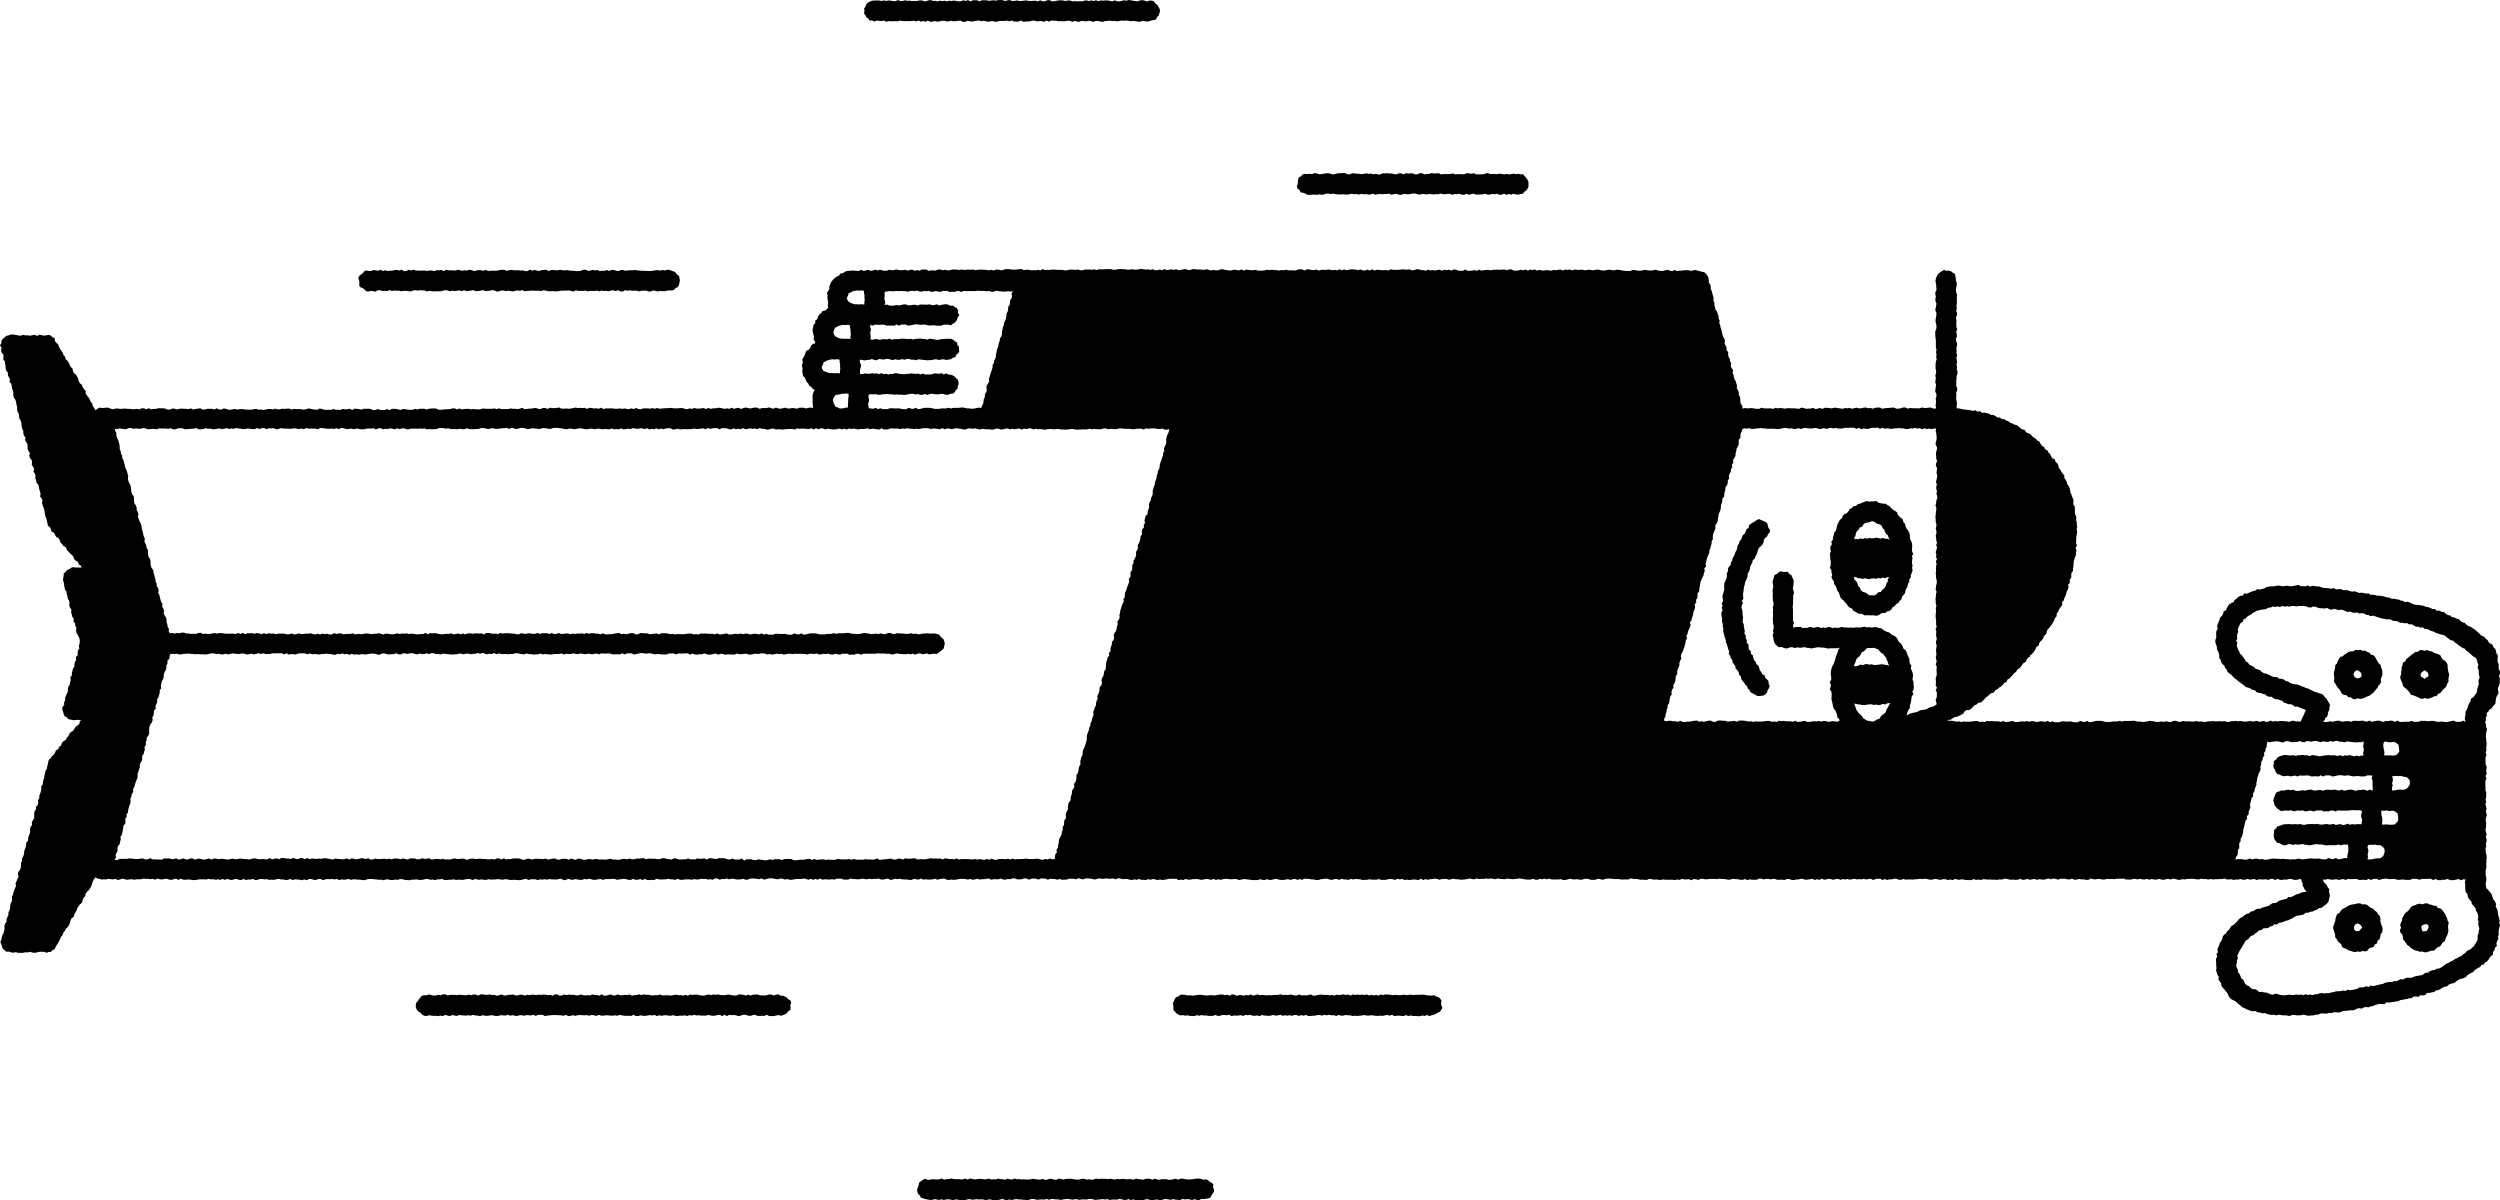 <svg id="Laag_2" data-name="Laag 2" xmlns="http://www.w3.org/2000/svg" viewBox="0 0 856.09 411.02"><path d="M654.7,188l.13-.84-.06-.81-.18-.8-.43-.73L654,184l0-.85-.21-.79-.43-.72-.5-.67-.33-.73-.17-.83-.58-.6-.16-.86-.62-.57-.62-.54-.52-.61-.27-.84-.7-.46-.69-.43-.61-.52-.54-.65-.72-.39-.68-.46-.87,0-.79-.16-.76-.21-.72-.55-.84.14-.8,0-.8.06-.84-.17-.78.25-.76.3-.73.35-.8.16-.6.6-.88.09-.56.62-.74.37-.4.77-.53.6-.81.35-.6.57-.26.82-.69.51-.41.72-.39.72-.26.78-.15.82-.24.77-.55.65-.14.81-.29.76,0,.84-.56.71.24.87-.52.73-.06.82.25.84-.4.78.12.82,0,.81.17.81,0,.81,0,.8-.3.85.54.74V196l.3.76-.29.9.34.75.53.69,0,.86.54.66.34.73.19.8.51.65.31.74.21.82.45.68.65.53.54.59.55.59.46.68.54.62.83.25.44.78.72.4.69.46.78.27.87,0,.71.47.82,0,.82,0,.8.06.8-.06.83.18.81-.15.7-.52.75-.28.86,0,.65-.52.83-.19.66-.49.43-.77.71-.42.49-.65.77-.4.42-.71.62-.56.2-.84.54-.63.51-.65.11-.85.33-.74.43-.69.07-.83.49-.69,0-.86.52-.7,0-.84.38-.75.25-.79-.19-.84.18-.8-.21-.82,0-.81.18-.81-.18-.8.42-.83-.37-.79Zm-8.21,10.31-.07.88-.48.7-.21.86-.49.7-.67.54-.5.71-.94.15-.57.67-.78.36-.86,0-.86-.07-.69-.53-.7-.41-.86-.25-.63-.58-.31-.84-.61-.58-.2-.85-.41-.72-.65-.63-.16-.82.76,0,.71.41.77,0,.75.24.79-.24.76.16.77.16.77-.27.76,0,.77.12.75-.26.78.18.73-.35.8.24.73-.35.67,0Zm-.2-13.83h-.78l-.74-.26-.8.23-.75-.19-.76-.17-.78.26h-.76l-.77-.13-.76.24-.77-.2-.74.33-.8-.25-.73.32-.79-.12-.55.1,0-.59.4-.66.11-.81.39-.68.57-.55.35-.72.86-.25.36-.74.59-.52.79-.16.73-.15.73-.31.78.05.64.5.66.35.81.18.6.51.29.77.6.5.2.78.4.64.65.53.17.77.36.77Z"/><polygon points="605.38 180 605.18 179.2 604.57 178.67 603.8 178.41 603.1 178.08 602.32 177.75 601.55 178.12 600.89 178.52 600.26 178.92 599.58 179.33 598.96 179.86 598.81 180.72 598.08 181.19 597.8 181.96 597.48 182.69 596.84 183.23 596.52 183.97 596.27 184.74 595.68 185.32 595.5 186.13 595.07 186.79 594.87 187.57 594.71 188.37 594.28 189.04 594.03 189.79 593.71 190.51 593.27 191.19 593.17 192 592.69 192.67 592.66 193.5 591.99 194.11 591.71 194.86 591.69 195.68 591.29 196.39 591.37 197.24 591.23 198.02 590.93 198.77 590.54 199.5 590.43 200.29 590.4 201.09 590.49 201.92 590.23 202.68 590.01 203.45 589.8 204.23 589.94 205.05 590.06 205.85 589.55 206.62 589.86 207.43 589.57 208.22 589.88 209.02 589.44 209.81 589.47 210.61 589.61 211.4 589.75 212.19 589.68 213 589.99 213.77 589.91 214.57 590.19 215.34 590.06 216.16 590.31 216.93 590.47 217.71 590.72 218.47 590.97 219.23 591.06 220.02 591.4 220.75 591.6 221.52 591.79 222.29 592.14 223.02 591.99 223.92 592.5 224.58 592.67 225.37 593.23 226 593.28 226.85 593.8 227.48 594.25 228.15 594.36 228.98 594.98 229.56 595.38 230.24 595.57 231.05 596.11 231.65 596.27 232.49 596.7 233.16 597.26 233.75 597.65 234.46 598.27 234.99 598.5 235.81 599.13 236.34 599.49 237.09 600.24 237.47 600.91 237.82 601.58 238.24 602.36 238.37 603.13 238.25 603.93 238.17 604.6 237.72 605.11 237.08 605.32 236.31 605.75 235.66 606.02 234.89 605.64 234.14 605.62 233.32 605.14 232.68 604.49 232.17 604.32 231.29 603.5 230.88 603.13 230.16 602.62 229.53 602.41 228.71 602.12 227.95 601.48 227.4 601.22 226.62 600.63 226.02 600.38 225.25 600.24 224.43 599.54 223.86 599.54 222.99 598.88 222.39 598.77 221.57 598.75 220.73 598.14 220.09 598.18 219.24 597.79 218.52 597.84 217.68 597.35 216.98 597.47 216.13 597.33 215.35 597.16 214.57 597.13 213.77 596.75 213.01 596.81 212.2 596.9 211.4 596.75 210.61 596.71 209.81 596.66 209.01 596.38 208.2 596.38 207.39 596.84 206.62 596.48 205.78 597 205.03 596.9 204.21 596.88 203.4 597 202.6 597.13 201.81 597.19 201 597.46 200.24 597.58 199.44 597.9 198.7 598.25 197.97 598.45 197.19 598.48 196.36 598.93 195.67 599.2 194.91 599.32 194.09 599.63 193.35 600.05 192.66 600.19 191.84 600.92 191.29 601.13 190.52 601.53 189.82 601.82 189.08 602.01 188.27 602.37 187.56 603.02 187.01 603.54 186.4 603.92 185.69 604 184.79 604.5 184.17 605.15 183.66 605.42 182.92 606.02 182.28 606.11 181.45 605.56 180.73 605.38 180"/><path d="M855.84,317.64l.25-.81-.26-.8.15-.83-.21-.8-.22-.79-.17-.79-.08-.81-.24-.78-.46-.7.13-.9-.25-.78-.54-.65-.36-.73-.21-.8-.33-.76-.56-.61-.52-.63-.57-.56-.14-.79-.07-.9.23-.9v-.91l-.23-.89,0-.9-.05-.9.14-.06.06-.19.12-.79-.08-.8.07-.8,0-.8.1-.8-.07-.79-.19-.8-.13-.79v-.8l.24-.79-.14-.79.25-.8,0-.79-.28-.8.31-.79-.26-.8-.14-.8.15-.8.06-.8,0-.8-.17-.79.08-.8.3-.8-.09-.8-.24-.79.27-.8-.18-.8-.22-.8.27-.8-.23-.8.23-.8,0-.8,0-.8-.27-.8.06-.8-.06-.8v-.8l0-.8.39-.8-.37-.8.45-.8-.21-.8.08-.8.1-.8-.35-.8-.06-.8,0-.8,0-.8.36-.8-.34-.8.31-.8-.09-.81.07-.8.11-.8-.18-.81v-.8l-.14-.81.12-.81,0-.8.25-.09,0-.78-.3-.78,0-.77-.27-.77.27-.78-.09-.78.43-.72-.15-.82.6-.55.36-.66.68-.35.44-.65.49-.56.48-.59.07-.77.1-.72,0-.19.27-.74.44-.71.21-.76-.28-.85.14-.77.35-.74.2-.77-.05-.79.05-.78-.3-.79.34-.78.06-.79-.49-.75,0-.77,0-.93-.34-.74-.07-.78.08-.81v-.82l-.51-.67-.08-.81-.34-.72-.61-.55-.25-.78-.74-.4-.58-.5-.42-.74-.65-.47-.49-.68-.82-.26-.59-.55-.58-.57-.61-.54-.6-.55-.71-.39-.64-.5-.82-.23-.64-.48-.58-.6-.81-.22-.67-.45-.58-.61-.8-.23-.72-.37-.84-.12-.6-.6-.86-.08-.65-.51-.65-.55-.84-.08-.71-.42-.88.08-.65-.63-.86,0-.74-.37-.75-.27-.8-.14-.74-.33-.81-.1-.79-.16h-.82l-.79-.12-.73-.38-.75-.3-.75-.32-.86.15-.72-.42-.79-.14-.75-.34-.8-.09-.78-.2-.84.07-.72-.44-.81-.06-.78-.23-.77-.23L815,204h-.82l-.78-.19-.79-.16-.83.05-.71-.54-.84.12-.78-.22-.8-.1-.83.09-.77-.33-.77-.24-.84.14-.78-.24-.77-.28h-.81l-.81-.05-.77-.36-.82.09h-.82l-.76-.42-.85.26-.79-.16-.8-.11-.81,0-.8-.17-.78-.36h-.81l-.81-.11-.78-.15-.81.39-.76-.5-.81.35-.78-.06-.79,0-.77-.42-.79.12-.79.17-.79.12-.78,0-.79-.16-.79.1-.78.1-.8-.18-.8-.09-.78.16-.78.13-.8,0-.79.09-.78.15-.71.48-.77.18-.76.18-.85-.13-.68.49-.77.18-.74.24-.7.33-.71.32-.91-.1-.5.75-.85.08-.71.36-.54.61-.67.41-.39.76-.75.33-.69.42-.49.63-.38.71-.31.74-.8.39-.14.84-.43.66-.6.58-.21.77-.31.73-.31.73-.19.77.17.85L759,216l-.12.78.05.8,0,.78-.32.79,0,.8.26.77.28.75v.8l.35.72.3.73.15.77,0,.85.51.64.15.81.5.63.59.56.27.76.55.58.3.77.61.52.68.45.52.62.56.59.7.44.58.57.68.44.63.52.67.45.59.6.84.16.74.33.69.45.82.14.61.66.78.25.73,0,.61.36.78.13.62.56.74.26.83,0,.67.46.69.39.86,0,.71.33.76.19.59.67.78.18.71.34h.84l.74.28.63.57.86-.06.72.32.74.28.72.31.77.29-.39.79-.28.82-.42.74-.35.78-.36.85-.81-.1-.78.06-.79-.29-.78.12-.79.29-.78-.17-.79-.08-.79-.05-.78,0-.79.15-.79-.17-.79.24-.79-.37-.78.35-.79.13-.79-.36-.8.16-.79.14-.79-.35-.8.2-.79.05-.79-.19-.8.15-.79.1-.8-.08-.79-.19-.8.14-.79-.14-.8.09h-.79l-.8.23h-.79l-.8-.27-.8.14-.79-.11-.8.06h-.8l-.79-.1-.79.1-.8,0-.8.22h-.79l-.8-.22-.79.14-.8-.27-.8.23h-.79l-.8-.09L749,247l-.8,0-.8-.11-.8.35-.8-.15-.8-.28-.81.06-.79.39-.8-.07-.79-.22-.8.24-.8-.16-.79.09-.8.13-.8-.23-.8-.07-.8-.15-.79.18-.8.14-.8.1-.79-.13h-.8l-.8-.16-.79-.18-.8.1-.79,0-.8,0-.8,0-.79.21-.8-.25-.8.23-.79,0-.8,0-.8.16-.8,0-.8,0-.79-.2-.8-.16-.8,0h-.79l-.8.15-.8.22-.79.09-.8-.47-.8.4-.8-.1-.8-.3-.79.48h-.8l-.8-.07-.79-.24-.8.07-.79,0-.8-.08H706l-.79.31-.8,0h-.79l-.8-.31-.79.31-.8-.48-.79.35-.8-.11-.8-.12-.8.17-.8.11-.8-.3-.8,0-.79.2-.8-.21-.8.2-.79-.14-.8.14-.8.11H690l-.8-.37-.8.2-.8.1-.8.1-.8-.4-.8.35-.8-.2h-1.6l-.8-.14-.8.11-.8-.13-.8.41-.8-.17-.8.15-.8-.33-.8,0-.79.06-.81.15-.8,0-.8,0-.8-.07-.81.19-.8-.24-.8.13-.8-.2-.81-.13-.81,0h-.77l.63-.39.55.14,0-.13.67-.44.67-.44.84-.1.72-.36.73-.32.69-.4.47-.78.65-.45.91,0,.67-.43.57-.59.55-.61.77-.28.56-.58.9-.11.6-.53.57-.57.53-.62.66-.44.56-.57.64-.47.87-.19.4-.77L684,236l.57-.55.72-.4.57-.55.47-.67.77-.34.34-.8.73-.38.51-.62.58-.55.48-.64.66-.47.37-.75.73-.4.53-.59.44-.68L693,227l.75-.4.28-.81.51-.61.74-.42-.17-.31.78-.53.55-.71.52-.74.38-.95.74-.4.2-.79.37-.6.52-.5.45-.55.21-.71.32-.38.64-.62.13-.94.33-.55.59-.54.42-.65.48-.61.37-.68.36-.69.28-.72.53-.59,0-.87.53-.65.29-.78.49-.69.36-.51.29-.55-.19-.77.57-.45.24-.79.38-.74.27-.84.2-.8.43-.72.19-.79-.1-.81.59-.74-.07-.93.53-.77,0-.81.06-.8.53-.7,0-.82.13-.78.09-.79,0-.8.24-.77.27-.76.28-.76v-.81l.19-.78-.33-.83.51-.75-.34-.82.06-.79,0-.8.07-.79.14-.79.12-.8-.18-.79.18-.8-.13-.79v-.8l-.25-.78.14-.81-.28-.77-.26-.76,0-.8v-.8l-.11-.79-.48-.71.11-.84-.05-.81-.35-.73-.24-.76-.37-.71-.12-.8-.16-.78-.33-.73-.49-.66-.21-.77-.33-.72-.49-.64,0-.9-.57-.6-.41-.68-.39-.69-.53-.6-.12-.86-.4-.69-.6-.55-.22-.82-.84-.37-.45-.65-.29-.78-.62-.52-.35-.75-.78-.38-.33-.78-.75-.38-.46-.66-.38-.76-.71-.42-.56-.58-.7-.4-.59-.54-.52-.64-.74-.34-.77-.3-.43-.77-.8-.24-.71-.37-.58-.58-.64-.5-.81-.18-.69-.4-.78-.21-.61-.58L687,144l-.66-.47-.85,0-.64-.56H684l-.67-.48-.71-.4h-.84l-.7-.44-.79-.16-.77-.2-.84.07-.69-.56-.85.16-.72-.48-.85.24-.77-.24-.8-.1-.79-.06-.79-.12-.79-.15-.79-.21-.69.05-.17-.75.18-.8-.11-.79-.18-.79,0-.79.09-.79-.1-.79.41-.79-.11-.79-.33-.8.11-.79-.06-.79.12-.79v-.8l.31-.8,0-.79-.26-.8.14-.79-.22-.8.23-.79-.15-.79-.12-.8.27-.79-.24-.8L670,120l-.07-.8.22-.8v-.79l-.26-.8-.13-.8.37-.79-.08-.8-.21-.8.37-.79-.24-.8-.06-.8v-.8l.05-.79-.2-.8.33-.79.09-.8-.33-.8.26-.79-.16-.8.14-.8,0-.8,0-.8,0-.8.1-.8-.33-.79-.1-.8.13-.8.17-.81v-.8l-.28-.81-.06-.73-.11-.77-.21-.81-.75-.38-.6-.52-.78-.16-.77.06-.82-.3-.72.42-.67.42-.6.53-.41.69-.32.75-.17.8.07.79.19.79,0,.79.11.79-.42.79,0,.79.18.79-.19.79.06.79.33.79-.13.79-.17.79-.09.79.36.79,0,.79-.15.8-.12.79,0,.8.22.79.09.79-.09.79-.33.79,0,.79,0,.8.12.79.08.8,0,.79,0,.8,0,.79.24.79-.22.8.22.79-.12.8.16.79-.27.8-.11.79v.8l0,.79.18.79,0,.8-.26.79.16.8-.07.79-.12.8.28.79-.12.8-.1.79-.06.8.4.8,0,.8-.26.79.12.8-.05.8-.09.81.18.93-.92.08-.8-.36-.8,0-.79.13-.8,0-.79-.17-.8.32-.8-.05-.79,0-.8,0-.8-.1-.79.24-.8-.41h-.8l-.8.28-.79.12-.8,0-.8-.39-.79.06-.8.07-.8.07-.79.05-.8.18-.8-.42h-.79l-.8.09-.8.32-.8-.26-.79.11-.8-.27-.79.07-.8.17-.79.08-.79-.27-.8.18-.79.2-.79-.29-.8.14-.79-.1-.8.26-.8-.1-.79-.13-.8-.12H628l-.8.23-.8-.13-.79-.07-.8,0-.8.38-.79-.33-.8.27-.8.08-.8-.4-.8.27h-.8l-.8.08-.8-.31-.79-.09-.8.41-.8-.12-.8-.06-.8,0-.8-.05-.8,0-.8.16-.8-.13-.8-.15-.8.19-.8-.23-.8.4-.8-.18-.8,0H604l-.8-.24-.8.41-.81,0-.8-.12-.8-.12-.8,0-.81.09-.81-.15-.92.24,0-1-.56-.67-.14-.79v-.82l-.1-.79-.43-.71,0-.81-.25-.75-.44-.7.1-.85-.25-.75-.19-.77-.46-.69-.19-.77-.16-.78-.29-.74.21-.88-.58-.67-.27-.75.19-.87-.43-.71-.07-.81-.45-.7-.1-.79,0-.83-.59-.67.07-.84-.38-.72-.33-.74.14-.86-.24-.76-.41-.71-.25-.76-.15-.78-.16-.78-.3-.75-.12-.79-.33-.74.15-.86-.38-.73,0-.8-.3-.74-.18-.78-.55-.68-.2-.77-.18-.77v-.82l-.38-.73.09-.85-.2-.77-.24-.77-.12-.79-.41-.72,0-.82-.16-.78-.52-.7,0-.84-.15-.8-.3-.74-.51-.62-.56-.55-.81-.13-.68-.22-.72-.16-.79-.24-.8.11-.8.2-.79-.24-.8,0-.8,0-.8.16-.8,0-.79.15-.8-.41-.8.4-.8-.12-.8-.33-.8.17-.79.22h-.8l-.8-.11-.8-.3-.8.14-.79.16-.8-.06-.8-.08-.8-.14-.79.27-.8.07-.8-.07-.8-.18h-.79l-.8.3h-.8l-.79,0-.8-.1-.8-.12-.8-.19-.79,0-.8.24-.8-.12-.79-.15-.8.13-.8.17-.79,0-.8-.18-.8-.15-.79.11-.8.14-.8-.1-.79-.1-.8.21-.8-.08-.8-.19-.79.14-.8-.07-.8-.07-.79.31-.8-.31-.8.13-.8-.13-.8.36-.79-.35-.8.09-.8.15-.8-.14-.8.3-.8-.11-.8-.12-.79.17-.8,0-.8-.27-.8.32-.8-.44-.79.22-.8-.16-.8.38-.79-.41-.8.3-.8-.24-.79.26-.8.08-.79,0-.8-.43-.79,0-.8.29-.79-.24-.8,0-.79.12-.79-.1-.8.06-.79,0-.8.2-.79-.16-.79,0-.8.13-.79.11-.8-.33-.79.41-.79-.24-.8.16-.79.06h-.79l-.8-.43-.79.47-.79-.08-.8,0-.79-.35-.79-.07-.8.4-.79-.33-.8.2-.79-.21-.79.4-.8-.36-.79.1-.8.19-.79-.18-.8.14-.79-.26-.8.38-.79-.24-.8,0-.8-.28-.79,0-.8.27-.8.1-.79-.37-.8.14-.8-.06-.8-.07-.8.11-.79.07-.8,0-.8,0-.8-.2-.8.43-.8-.16-.8.06h-.8l-.8-.1-.8-.06-.8.29-.8-.44-.8.43-.79-.34-.8.3-.8,0-.8-.36-.79.27-.8-.16-.8-.12-.79,0-.8.14-.8.16-.79-.29-.8.3-.8-.36-.79.4-.8-.21-.8.16-.79-.15-.8-.15-.8.21-.79-.09-.8.1-.8.18-.8-.34-.79.22-.8-.09-.8-.14-.8-.08-.8.44-.8-.42-.8,0-.8.1-.8.32-.8-.09-.8,0-.8,0-.8-.19-.8.19-.8-.1-.8.2-.8-.18-.8,0-.8-.13-.8.14-.8-.13-.79.2-.8.11-.8,0-.8,0-.8-.26-.8.11-.8,0-.79-.09-.8-.14-.8.4-.8-.43-.8.3-.81-.06-.8-.18-.8.19-.8.13-.8-.1-.8-.12-.8-.2-.8,0-.8.36-.8,0-.8-.14-.8.17-.8-.19-.8-.23-.8.23-.8-.08-.8-.06-.8,0-.8-.12-.8,0-.81.33-.8-.07-.8-.28-.8.1-.8.21-.8.08-.8-.34-.8.23-.8-.19-.81.15-.8.14-.8-.42-.8.41-.8-.23-.8.26h-.8l-.8-.36-.8.24-.8-.2-.8.08-.8-.09-.8-.14-.79.17-.8.09-.8,0-.8-.14-.79.16-.8,0-.8-.17-.81,0-.8-.06-.8.08-.81.16-.8,0-.8-.2-.8,0-.8,0-.8.06h-.8l-.8,0-.81.24-.8-.23-.8.16-.81-.09-.8,0-.8,0-.8.25h-.81l-.8-.27-.81.13-.8-.06-.8-.06-.81.12-.8.21-.8-.1-.81-.1h-.8l-.8,0-.81-.12-.8,0-.81.14h-.8l-.81.06-.8-.35-.81.44-.81-.18-.8.14-.81,0-.81,0-.81-.18-.81,0-.8.15-.79-.42-.8.08-.79.1-.8.07-.79,0-.8-.18h-.79l-.79,0-.8.32-.79.06-.8-.23-.79,0-.79.31-.8-.23-.79.18-.8-.16-.79,0-.8-.1-.79,0-.79.09-.8.1-.79-.26-.79.15-.79-.13-.79.15-.79,0-.79-.13-.79.18-.8-.17H326l-.8.27h-.79l-.8-.21-.8.16-.79-.23-.8,0-.79.33-.79,0-.8-.06-.79.2-.8-.47-.79,0-.8,0-.8.41-.79-.25-.8.28-.79-.38-.8,0-.8.34-.8-.32-.79.11-.8.07-.8-.12-.79-.19-.8.28-.8,0-.79-.14-.8.3-.8.05-.79-.16-.8-.22-.8.25-.8-.27-.8.3-.8.1-.8-.33-.79.18-.8.19-.8-.38-.81.37-.8,0-.81-.11-.81,0-.82.09-.84,0-.76.33-.68.49-.86.13-.49.75-.79.3-.66.5-.57.61-.56.62-.33.77L284,98v.87l-.35.73-.48.74.26.86-.12.8.17.82.11.82-.14.9.18.71-.43.63-.66.45-.87.2-.48.68-.63.53-.47.67-.2.83-.72.53,0,.9-.65.65-.06.83-.22.8.11.84.19.75.23.73-.18.82.35.69.3.73-.83.27-.64.52-.33.84-.49.62-.85.37-.31.77-.26.78-.39.71-.43.73.22.87-.27.78,0,.81.19.77-.17.81.21.77.09.8.65.59.27.73.33.72.56.55.32.76.71.4.47.67.71.36-.4.7-.29.75-.1.8.07.82,0,.78v.8l.07.8.1.76-.79-.16-.8.08-.79.24-.8-.25-.8,0h-.79l-.8.34-.8-.19-.79-.06-.8.15h-.8l-.79-.29-.8.22-.8.17-.8-.1-.79-.31-.8.4-.8-.19-.8-.26-.79.23-.8,0-.8,0-.8.27-.8-.4-.79-.06-.8.13-.8.2-.8-.17-.8-.16-.8.21-.8.28-.8-.4-.8.14-.8.21-.79-.37-.8.4-.8-.18-.8.16-.8-.15-.79-.2-.8,0-.8.19-.8,0-.8.17-.79-.31-.8.38-.8-.36-.8.12-.79.09-.8,0-.8-.24-.8.35-.79-.21-.8.31-.8-.13-.8-.24-.79-.05-.8.1-.8,0-.79,0-.8-.16-.8.11-.8,0-.79.06-.8.05-.8.09-.8-.26-.79.28-.8-.25-.8.2-.8-.1h-1.59l-.8.3-.8-.07-.8-.38-.8.42-.8-.31-.8.35-.8-.11-.8-.19-.8.18-.79-.18-.8.14h-.8l-.8-.13-.8,0-.8,0h-.79l-.8.21-.8-.46-.79.36-.8-.16-.8.08-.79-.17-.8-.09-.8.39-.79-.37-.8.09-.79-.07-.8.06-.79-.16-.8.16-.79.16-.8.09-.79-.1-.79.07-.8,0-.79-.4-.8.12-.79.08-.8,0-.79-.15-.79.43-.8-.29-.79-.05-.8.34-.79,0-.79-.33-.8.07-.79.16-.8,0-.79.11-.79.09-.8-.48-.79.28-.8.15-.79-.09-.8,0-.79-.12-.8.2-.79,0-.8,0h-.8l-.79-.25-.8.27-.8-.24-.79.13h-.8l-.8,0-.8,0-.79-.11-.8.29-.8,0-.8,0-.8-.12-.8.14-.8-.17-.8,0-.8.08-.8.11-.8-.33-.8.36-.8-.41-.8.05-.8.21-.8.06-.8,0-.8.12-.79.07-.8-.08-.8-.37h-1.59l-.8.09-.8.27-.8-.27-.79,0-.8,0-.8.27-.79-.22-.8.27-.8.08-.8-.12-.79-.08-.8-.15-.8.33-.8-.1-.79-.23H135l-.8,0-.8.43-.8-.37-.8.33-.8,0h-.8l-.8-.36-.8.33-.8.05-.8-.35-.8-.13-.8.05-.8-.05-.81.31-.8-.15-.8-.14h-.8l-.79.43-.8-.41-.8.13-.8.06-.8-.17-.8.37-.8-.07-.8.05-.8-.32-.8.3-.8,0-.79,0-.8,0-.8-.31-.8-.13-.81.45-.8-.1-.8-.08-.8-.25h-.8l-.8.27-.81.09-.8-.19h-.8l-.8,0-.8-.05-.8.23-.8-.38-.8.06-.8.09-.8-.11-.8.25-.8,0-.8-.25-.8.27-.81-.14h-.8l-.8.2-.8.12-.81-.14-.8.07-.8-.29-.8.09-.8.18h-.8l-.8-.06-.8,0-.81-.18-.8.05-.8.16-.8-.21-.8.07-.81.19-.8,0-.8-.32-.8-.12-.79.42-.8-.12-.8-.35-.8.45-.8-.28-.79,0-.8,0-.8.25-.8,0-.8-.43-.81.12-.8.14-.8.16-.81-.37-.8.22-.8-.08h-.8l-.8-.09-.8.1-.81.2-.8-.28-.8,0-.81.34-.8,0-.8-.38-.81-.08-.8,0-.8,0-.81.22-.8,0-.81.14-.8-.39-.81.4-.8-.37-.81,0-.8.4-.8-.21-.81.13-.8,0-.8-.12h-.81l-.8-.11-.81.06-.8.07-.81-.14-.81,0-.81.26L38,140l-.81-.4-.81,0-.81.09-.81,0-.73-.11-.62.41-.78.48-.38-.78-.48-.66-.16-.84-.58-.6-.27-.78-.42-.69-.52-.64-.48-.65,0-1-.59-.59-.44-.68-.25-.8-.71-.52-.39-.71-.18-.83-.36-.73-.39-.7-.72-.52-.33-.74-.16-.85-.66-.55L23.9,125l-.35-.74-.41-.7-.67-.55-.17-.84-.58-.61-.26-.79-.46-.67-.46-.67-.38-.73-.25-.79-.68-.56-.45-.68-.05-.88-.74-.29-.55-.55-.71-.32-.78.18-.81.12-.81-.14-.81-.21-.81.46-.82-.39-.81.14-.81.17-.82-.14-.81,0-.81-.17L7,115l-.82-.16-.82-.15-.82-.14-.82,0-.78.29-.79.17-.59.55-.62.5-.47.66v.83l-.49.77.57.73L.34,120l.23.76.61.66,0,.81-.06.84.55.68.07.8.17.78,0,.82.22.77.57.67,0,.84.33.73.41.71-.22.89.62.65.19.78.08.8.3.74.15.78v.82l.15.79.49.69.3.74.08.8.24.76.07.8,0,.81.41.71.23.76,0,.82.36.72.38.72.08.8.1.79.16.78.37.73,0,.83.21.77.55.68-.16.87.41.71.41.71.07.81,0,.83.3.74.48.7-.23.88.23.77.59.67.14.78-.12.86.49.7.35.73-.26.89.5.69.22.77-.06.85.29.75.1.79.65.66.16.77.15.79.24.76.21.77-.19.88.54.68.3.74-.16.88.19.77.35.74.21.77.16.79.1.8.17.78.34.74.17.79.16.79.18.79.69.53.29.66.25.84.82.36.37.73.41.71.76.41.44.68.26.84.58.57.48.65.79.39.28.83.53.61.57.58.57.58.62.54.21.88.57.57.78.42.24.85.74.45.28.64-.6,0H25.84l-.76-.13-.8.23-.64.51-.74.27-.44.64-.66.52,0,.84-.19.76,0,.81.24.76.11.8.13.79.19.78.5.69.08.81.23.77.15.79.38.72.19.78-.1.85.28.75.47.7-.11.86.23.77.17.78.53.69-.12.86.53.69.07.81.45.71-.17.88.14.79.38.73.41.72.3.76.06.82-.1.8-.21.71.15.87-.47.7-.1.8,0,.84-.64.66.12.86-.35.73-.27.76.06.84-.51.69-.19.77-.22.77,0,.84-.52.69.14.87-.19.77-.14.8-.46.7-.19.78,0,.84-.29.76-.38.73-.26.76v.83l-.37.73.06.86-.66.66,0,.84.25.8.21.76.3.78.76.36.53.66.81.13.78.2.76,0,.76-.12.76.08h.55l-.47.41-.16.91-.61.53-.7.46-.4.71-.44.69-.77.41-.51.63-.33.78-.56.58-.4.72-.73.45-.55.59-.27.84-.67.49-.33.78-.77.42-.29.81-.45.69-.65.52-.43.7-.61.49-.19.74-.15.78-.19.78-.15.78-.45.7-.14.79-.23.76-.05.81-.3.74-.15.79-.08.8-.53.68.08.85L14,271l-.24.76-.31.74,0,.83L13,274l.08.84-.13.78-.61.66,0,.84-.48.69-.16.78v.83l0,.81-.46.7-.36.72.09.85-.53.68-.17.77.06.84-.19.77-.31.73-.22.77,0,.83-.6.66-.05.81-.15.78-.32.74-.24.76,0,.84-.31.74-.39.72,0,.81-.36.73,0,.82-.06.8-.26.76-.55.68-.21.77.23.89-.37.72-.25.76-.4.72.16.87-.26.75-.31.75-.26.76-.2.77-.37.72.07.85-.11.79-.37.73-.2.77,0,.82-.25.76-.33.73,0,.82-.35.74-.29.75v.83l-.48.7-.27.76.08.85-.17.78-.16.79-.44.71-.2.78-.15.8-.34.76.29.79.29.72.2.81.65.5.61.55.86-.05.74.25.82.14.81-.2.81.24H7l.81,0,.81-.19.82.05.81-.22.81.25.82.11.81-.16.82-.19.81,0,.82,0,.82.33.71-.3.78,0,.52-.58.71-.32.31-.7.4-.7.46-.67.37-.71.37-.73.31-.76.52-.63.26-.79.55-.61.31-.76.65-.56.44-.68.31-.75.22-.81.33-.75.75-.5.2-.81.39-.71.4-.7.25-.79.46-.67.5-.65.65-.56.22-.81.27-.78.58-.6.16-.85.48-.66.64-.57.43-.7.39-.7.25-.8.27-.79.38-.73.55-.66.65.47.72.05.67.25.79-.08.8.06.8-.23.79.13.8.07.8-.19.8.42.79-.22.8-.26.8.19.79.21.8-.14.8-.08.79.21.8-.18h.8l.8,0,.79-.23.8.08h.8l.79.14.8-.14.8.31.8-.4.79.21.8.12.8-.22.8-.06.79.29.8.11.8-.22.8-.2.79.44.8-.44.8.33.8.06.79-.1.8,0,.8.18.8,0,.8-.07.8-.17.79,0h.8l.8.07.8-.28.8.23.8-.08.8.23.8-.2.79.22.8-.32.8.31.8-.31.8.23.8.13.8-.29L81,301l.8.27.8.08.8-.36.8.35.8-.15.8,0,.81-.21.8.38.8-.09L89,301h.8l.8.13.8-.08.8.27.8-.11.8.1.79-.21.8-.18.8.23.8,0,.8.2.8-.07.8-.31.8.41.8-.27.8.06.8.06.79.2.8-.31.8.31.8-.42h.8l.8.25.8.09L109,301l.8,0,.8.4.8-.27.8-.11.8.06.79-.08.8.15.8-.16.8.41.8-.3.8.16.79-.11.8-.17.8.32.8-.18h.8l.8.12h.79l.8.14h.8l.8-.3.8-.09h.8l.8.1.8.06.8.13.8-.08.79.22.8-.28h.8l.8.22h.8l.8-.17.8.1.8-.24.8,0,.8.25.8.06.8.07.8-.2.81,0,.8-.11.8.18.8,0,.8-.08.8-.21.8,0,.8.27.8-.11.8.21.8-.26h.8l.8-.15.8.38.8,0,.8-.1h.8l.8-.14.8.25.8-.15.8.05.8.05.8-.2.8-.12h.8l.8.43.8-.4.79.1.8.16.8-.17.8.19h.8l.8-.24.8.17.8-.07.8,0,.8-.14.8.15.8.09.8-.2.8.06.8.21.8,0,.8-.07.8.09.8.05.8-.08.8-.23.8-.15.8.44.8-.29h.8l.8,0,.8.3.8-.27.81.09.8-.12.8.15.8-.21.8.1.8,0,.8.09.8-.24.79-.05.8.43.8,0,.8-.43.8.24.8.15.79-.29.8.14.8.12.8,0,.79-.29.8.12.8-.2.79.2.8.18.8-.05.79-.17.8-.06.79.28.8-.27.8,0,.79,0,.8-.07.79,0,.8.34.8-.18.79-.08.8-.12.79.16.8.22.8,0,.79-.35.8.36.8-.07.79-.22.8.35.79-.41.8.4.8,0,.8-.07.79.07.8-.45.8.21.8.07.79-.07.8,0,.8-.19.8.18h.8l.8.23.8-.41.8.32.8.05.8-.13.8-.05h.8l.8.15.81-.22.8.11.8,0,.8-.23.81.09.8-.07.8.27.8-.16.8.23.8-.46.8,0,.8.41.8-.25.8.07.8-.24.8.3.8-.22.8,0,.8.25.8,0,.8,0,.8-.22.8.3H256l.8-.33.8-.09.8.06.8.06.8.16.8-.33.8.46.8-.18.8-.24.8,0h.8l.8.21.8.08.8-.26.81.07.8.29.8-.16.81.24.8,0,.8-.18.81-.09.8,0,.8,0,.8-.18.81.17.8.29.8-.34.8.35.8-.33.8.3.8-.45.8.44.8-.16.81.06.8.07.8-.16.8.16.8-.29.8-.07h.8l.81.34.8,0h.8l.8-.39.81.22.8,0,.81.1.8-.08.8-.16.81.13.8.1.8-.25.8.19.81-.1h.8l.8-.11.8.33.8,0,.81-.17.8-.14.8.47.81-.17.8-.25.81.14.8-.15.8.2.81.05.8,0,.8.16.81,0,.8-.34.8.11.81.13.8-.36.8.38.81-.14.8.1h.81l.8-.07.8-.25.81.39.8-.23.8-.12.8-.06.8.39.8.08.8-.15.8.12.8-.08.8-.17.8-.09.8,0,.81.06.8.19.81-.23.8.3.81-.14.8-.21.81.27.8-.13.8,0,.8-.14.81-.12.8.44.81-.18h.81l.8.06.81-.28.8.33.81.06.8-.25.81.1.81-.31h.8l.81.36.81,0,.8-.07.81-.29.8.05.81.42.81-.34.8-.08.81.06.8.32.81-.39.81,0,.81.05.81.39.81-.37.8.12.82,0,.81.25.81-.26.82.28.79-.06.8,0,.79-.31.8,0h.8l.79.21.8-.38.79.17.8.25.8-.36h.79l.8.05.8.14.79.2.8-.21.8-.24.79.19.8,0,.8-.15.79.13.8,0,.8-.12.8.33.79-.39.8.09.8.24.8-.05L386,301l.8.24.8.12.8-.24.8.16L390,301l.8.27.8,0,.8.09.8-.31.8.22.8-.28.8.15.8.23.8-.19.8.17.8-.11.79-.13.8-.18.8,0,.8,0,.8,0,.8.45.8-.18.8.17.8-.38.8.24.79,0,.8-.17.8,0,.8-.06.8.18.8.11.79-.18.8-.14.8.13.8.2.8-.32.79.36.8-.27.8.24.8-.24.79-.11.8,0,.8.13.8,0,.79-.1.8.07.8.32.79-.19.8-.17.8.08.8.09.79.12.8.07.8,0,.79,0,.8-.3.8.22.79.06.8-.3.8.29.79-.06.8-.25.8-.1.79.28.8.1.8,0,.79-.11.8-.16.8.29.79-.27.8-.09.8.34.79-.29.8.27.8-.4.79.05.8,0,.8.19.79,0,.8.21.8,0,.79-.23.8-.13.8-.07.79,0,.8.32.8.06.79-.3.8,0,.8.34.8-.42.79.25.8,0,.8.15.8-.36.79.22.8-.19.8.07.8.05.8.27.79-.1.8,0,.8-.18.8.14h.8l.79,0,.8-.2.8.26.8,0,.8,0,.8-.23.8-.06.8.08.8.25.8-.43.8.26.8-.18.8.37.8-.13.8.12.8-.07.8-.14.8.12.8.1.8-.44.8.45.8-.33.8.25.79-.23.8,0,.8-.19.8.11.8.31.8-.28.8,0,.8-.06.8.33.79-.2.8-.18.8.2.8,0,.8.16.8-.05.79-.07.8-.13.8-.2.8.24.8.05.79-.29.8.22.8-.07h.8l.8-.13.79.14.8-.16.8.15.8.12.8-.28.79.17.8.05.8.08.8-.24.8.11.79.08.8,0,.8-.09.8-.14.8.06.79.15.8.13.8.06.8,0,.8-.27.8.26.79.09.8-.36.8.17.8-.24.8.23.8-.24.8.31.8,0,.8,0,.8,0,.8-.12.8.3.8,0,.8-.22.8-.2.8.18.8.05.8-.08.8.14.8.06.8-.3.8-.07.8.12.8.28.8,0,.8-.09.8-.32.8.18.8.2.8-.3.8-.11h.8l.79.06.8.1.8,0,.8,0,.8.18.8-.05.8,0,.8,0,.8-.4.8.2L560,301l.8,0,.8.27.8-.07.8.1.8,0,.8-.37.8.14.79.17.8-.08.8.14.8,0,.8-.15.8.11.8,0,.8,0,.8,0,.8.12.8-.21.8.13.8-.34.8.18.8,0,.8-.07.8.35.8-.41.8.08.8.23.8-.38.8,0,.8.18.8-.06.8-.09.8,0,.8,0,.8.09.8-.18.8.11h.79l.8.12.8.18.8-.19.8-.18.79.15.8,0,.8.21.79,0,.8-.27.8.37.79-.26.8.14.79,0h.8l.8-.39h.79l.8.29.79-.21.8,0,.79.2.8-.23.8.07.79.32.8-.09h.79l.8.17.79-.41h.8l.79.33.8.07.8-.23h.79l.8-.21.79.05.8.29.8-.09.79-.12.8-.15.8.44.79-.32.8.29.8-.45.8.36.79-.1.8-.24.8.16.8.21.8-.24.8-.09.8.36.8-.29.8.15.8-.19.8.26.8-.14.8-.19.81.24.8-.1.8.1.8-.22.8.27.8-.2.8-.08.8.43.81-.33.79-.1h.8l.8.43.8-.33.8.33.8-.23.8,0,.8-.19h.8l.8.35.8,0,.79-.28.8.24.8-.08.8,0,.8.07.8-.14.8,0,.79-.17.8.13.8-.14.8.09.8.2.8.09.8-.23.8-.06.8.2.8.12.81-.28.8.06.8.26.8-.17.81.21.8-.41.8.19.8.12.81-.22.8.18.8.11h.8l.8,0,.8-.33.8.28.8-.12.8.15.8-.24h.81l.8.13.8-.07.8.09.8-.05.8.12.8-.18.8.08.8-.3.81,0,.8.23.8.11.8-.06.81.1.8-.09.8-.25.81.34.8-.11.8-.23.8.33.81-.18.8-.13.8.32.8-.24.8.1.8.11.81-.28.8-.16.8.26.81-.24.8.08.8.32.81-.35h1.6l.81.21.8.07.8-.33.8.44.81-.1.8-.22.8.16.81,0,.8.16h.8l.81-.46.8.22.8.09.8-.18.81.06.8.16.79,0,.8-.25.8.11.8-.08.8.12.8-.17h1.61l.8-.08.8.34.81,0,.8.07.81-.27.8,0,.8.17.81-.19.8.2h.8l.8-.21.81.33.8-.28.81.19.81.05.8-.27.8.19.81.15.8-.2.81-.16.81.26.8-.33.81.1.8.28.81.05.81-.24.8.11.8-.18.81,0,.81-.07.8.07.81.11.8.06.81-.27.81.16.81-.06.81.22.8-.21.81.15.81-.07h.81l.82-.06.81,0,.72-.2.74.35h.79l.79-.1.8.25.79-.14.79,0,.79-.16.79.24h.79l.79-.33.8.32.79-.14L772,301l.79.37.8-.29.79.09.79,0,.79-.08.79.26.79-.4.79,0,.8.44.79-.44.79.33.8.05.79-.16.8.07.79-.27.79,0,.8.34.8,0,.8-.17.85-.16.26.85.31.67,0,.79.39.63.3.68.69.69-1,.18-.79.16-.71.38-.78.18-.72.33-.71.39-.74.28h-.85l-.62.64-.8.13-.77.23-.79.17-.68.47-.7.41-.86,0-.72.36-.65.54-.77.25-.78.2-.78.21-.71.38-.88,0-.76.31-.68.51-.85.13-.62.6-.82.22-.72.42-.6.58-.76.35-.64.53-.51.68-.6.55-.58.58-.76.4-.47.64-.39.71-.69.46-.31.75-.7.49-.49.64-.14.83-.33.72-.52.63-.21.78-.36.71-.24.77.19.85-.53.71.28.84-.43.75,0,.79.07.8v.79l.1.78-.14.82.24.77.26.76.43.7-.17.88.53.65.42.67.09.84.48.64.56.58.46.63.52.59.33.74.38.73.54.59.71.4.75.33.62.48.56.57.63.47.59.58.75.28.69.41.75.27.73.32.8.12.86-.08.72.44.82.05.77.3.84-.12.76.32.79.23.8.11.82-.08.8.24.82-.28.8.18.8.11.81-.06.73.16.73.08.73-.35h.73l.8.14h.8l.8-.06.79-.19.81.24.81.16.8-.1.8,0,.78-.26h.81l.77-.33.79-.14.81.09.81,0,.77-.28.82.11.76-.32.82.05.81.07.78-.19.76-.34.8-.05.8-.08.79-.09.82,0,.79-.16.73-.43.79-.14.84.14.74-.41.78-.14.84.13.74-.37.8-.08.74-.4.78-.18.77-.21.84.13.83,0,.68-.64.84.11.78-.15.8-.08.78-.15.78-.13.72-.34.77-.1.75-.19.78-.09.74-.27.81,0,.7-.55.81-.05.85.13.68-.57.85.08.79-.16.62-.69.85,0,.77-.2.8-.13.66-.54.81-.1.72-.36.68-.45.72-.35.82-.11.6-.58.72-.34.82-.14.72-.34.6-.57.68-.41.78-.23.79-.22.73-.33.53-.65.66-.44.72-.36.71-.37.49-.68.71-.37.37-.31.72-.3.42-.7.84-.15.42-.7.71-.35.48-.6.39-.66.44-.62.71-.44,0-.91.5-.65.18-.8.65-.62-.17-.9.25-.76.41-.75-.09-.83.28-.78-.14-.82.14-.8ZM297,123.23l.8,0,.79-.31.79.35.8.1.79-.43.8.07.79.15.8-.25.79,0,.79.22.8.19.79-.31.8.2h.8l.79-.26.8.25.79-.3.8,0,.79.3.8-.06.79.22.8-.31.79.07.79.11.8.06.8.1.8-.09.8,0,.79-.27.8.06.8.19.8-.23.8,0,.8.24.81-.18.78-.1.63-.51.8-.16.34-.75.57-.53.51-.67-.14-.83.05-.81-.58-.61-.09-.87-.75-.38-.58-.55-.73-.33-.81,0L324,116l-.81.11-.8,0-.81.21-.81.08-.81-.2-.8-.11-.81-.13-.81.35-.81-.24-.8,0-.81-.16-.81.1-.81,0-.81.25-.81-.26-.8.11-.81-.06-.81-.07h-.8l-.81.16-.81,0h-.81l-.81.2-.81-.39-.81.27-.81-.07-.81,0-.81.23-.81-.2-.81-.1-.82.26-.87-.13.13-.85-.12-.8-.06-.8.25-.8-.21-.8-.06-.92.93.27.8-.36.81.07.81,0,.81-.07.81.09.8.29.81-.07.81,0,.8.08.81-.45.81.45.81-.4.81,0,.81,0,.8.39.81-.14.81-.19.81-.13h.8l.81.17.81-.07.81-.06.81.22.81.15.81-.09.81,0,.81.13.81,0,.81,0,.81-.34.82,0h.82l.8.23.63-.53.65-.36.53-.53.34-.67.23-.69.55-.73-.52-.73.07-.85-.37-.74-.72-.44-.63-.49-.84.06-.72-.35-.81-.19-.81.06-.81.17-.81.2-.81-.44-.81.33-.81,0-.81-.28-.81.12-.81,0-.8-.06-.81,0-.81.36-.81-.25h-.81l-.81.12-.81.06-.81-.32-.81,0-.81.19-.82.17-.81-.16-.81.18-.81.08-.82-.1-.82-.33-.81.2.23-.78-.14-.8-.21-.8.2-.79-.1-.81.18-.64.63,0,.8-.2.79.08.8,0,.79-.12.79.08.8-.06.79.07h.79l.8.21.79-.27.8-.06.8.1.79-.21.8.37.8,0,.8-.22.8.12.79-.15.8.31.8,0,.79-.27.8.2.8.12.8-.35.8.06.8-.08.8.42.8-.11.79.07.8-.3h.8l.8.31.8-.35.8.05h.8l.8,0h.8l.8,0,.8-.14.8.08.8,0,.8,0,.8.11.8-.07.8.29.8-.11.8-.29.81.17.8.07.8.06.8,0,.81-.14.81.17.91-.2-.55.79.13.85-.08.8-.54.68-.06.81-.07.8-.54.68v.82l-.17.78-.38.72-.06.81-.11.8-.29.75-.39.72-.07.81-.34.74-.13.79-.2.77,0,.83-.2.77-.47.7-.07.81-.31.75-.15.79-.19.77-.31.75-.11.79-.24.77V122l-.21.78-.42.71-.07.81-.47.71,0,.83-.2.77-.29.75-.26.76-.19.78-.31.74.13.86-.35.74-.48.7-.15.79.17.88-.28.76-.41.72,0,.83-.36.74-.12.8-.09.81-.43.72-.26.73-.76-.16-.8.18-.8.15-.8.09-.8-.12h-.8l-.81-.17-.8-.18-.8.1-.81.06-.8,0-.8,0-.8.21-.8-.25-.8.23-.81,0-.8,0-.8.15-.81,0h-.8l-.81-.21-.8-.15-.8,0h-.81l-.8.14-.81.22-.8.1-.81-.48-.8.4-.81-.1-.8-.29-.8.48h-.81l-.81-.08-.8-.23-.8.06-.81,0-.8-.07h-.81l-.8.31-.81,0h-.81l-.81-.31-.8.32-.81-.48-.81.35-.82-.11-.72-.09-.13-.71-.12-.79.3-.8,0-.8-.2-.8.14-.75.75-.15.8.07.8-.09.8.23.81,0,.8-.21.8,0,.8-.1.81.15.8,0,.8.12.8-.08.81.07.8,0,.8.09.81-.06.8-.19.8-.13h.8l.81.24.8-.14.8.24.8,0,.81-.28.8.31.81-.26.8-.15.81.15.8.06.81,0,.8-.18.81.09.81.29.82-.08.75-.33h.83l.58-.57.38-.69.63-.5,0-.8.32-.73-.06-.79-.25-.76-.63-.52-.49-.57-.66-.35-.71-.23-.73-.05-.8-.39-.79.37-.79-.45-.79.21-.8-.07-.79-.1-.79.34-.8.06-.79,0-.8.05-.79-.37-.8.34-.79-.3-.8.09-.79-.07-.8-.11-.79.17h-.8l-.79.15-.8-.12-.8,0-.79-.25h-.79l-.8.27L305,128l-.8.25-.79-.27-.8.13-.8-.34-.79.35-.8-.3-.8.15-.8-.18-.79.21-.8,0-.81-.13-.8.19-.86.05-.1-.85.07-.8.27-.8.05-.8-.44-.8.07-.93.93.19.79.11Zm-6.63-22,.22-.74.69-.35.61-.34.7-.18.85-.16.84.06.85-.09.77.2-.06.72.22.79-.05.8.1.8-.14.8,0,.77-.82-.13-.84.07-.85-.07-.85,0-.67-.2-.65-.26-.65-.38-.47-.64L290,102Zm-4.71,11.78.21-.73.7-.35.61-.34.7-.18.82-.17.82.07.83-.09.75.2-.06.72.22.79,0,.8.1.8-.14.8,0,.77-.79-.13-.82.07-.83-.07-.82,0-.68-.2-.64-.26-.66-.38-.47-.64-.13-.79Zm4.79,24.3-.07.8,0,.8,0,.65h-.58l-.74.19-.74.13h-.74l-.72-.36-.73-.21-.35-.69-.35-.62-.17-.7,0-.76.41-.66.48-.61.77-.14.71-.09.74-.21.74,0,.74-.1.74.14,0,.8-.13.79Zm-8.63-12.51.22-.73.69-.35.62-.34.7-.18.89-.17.89.07.9-.09.83.2-.07.72.22.79-.05.8.1.8-.14.8,0,.77-.87-.14-.89.08-.9-.07-.89,0-.68-.2-.64-.26L282,127l-.47-.64-.13-.79ZM400.3,147.52l-.22.76-.38.72-.22.76-.18.77.1.85-.14.78-.43.71-.24.76.09.84-.41.71,0,.81-.36.73-.19.77-.3.74-.24.76-.11.79-.11.8-.46.7-.06.8-.33.74-.06.8-.24.76-.33.74,0,.81-.37.73-.2.77-.21.77.05.84-.21.77-.41.72-.06.81-.42.71-.24.77.11.85-.25.76-.27.76V176l-.66.65-.23.77-.2.77.2.88-.46.7.07.85-.57.67-.17.78.12.85-.51.69-.1.8-.14.79L390,186l-.4.71.07.85-.25.75L389,189l.07.84-.15.78-.36.73-.42.71,0,.84-.47.7.09.84-.11.8-.54.68,0,.82,0,.82-.57.67.15.87-.23.76-.31.74-.27.76-.22.76-.36.74-.13.79,0,.82-.48.7.14.87-.44.71-.28.75-.21.77-.27.76-.08.81-.23.76.1.85-.31.75-.5.69.15.86-.3.75-.08.81-.2.77-.53.68-.3.75.18.87-.2.78-.57.67,0,.81-.32.75-.17.78,0,.84-.59.67.16.87-.63.66-.08.81-.33.74-.06.81-.05.82-.07.81-.53.68-.08.81-.18.78-.44.71-.2.77.17.88-.16.78-.64.65-.06.82-.09.8-.3.75-.38.72.17.88-.37.73-.2.78,0,.81-.47.71-.17.78-.35.73.17.88-.29.75-.29.75-.09.8-.45.71v.82l-.42.72-.1.81-.31.74-.27.76-.13.79,0,.82-.15.78-.23.77-.25.76-.3.74-.37.73-.12.79,0,.83-.45.71-.18.77-.21.77.12.86-.4.73-.25.76-.08.81-.2.78-.49.7v.83l-.05.81-.3.75-.51.69.19.88-.39.73-.47.7,0,.84-.24.77-.23.76.05.85-.6.67-.26.76-.09.81v.83l-.37.73-.36.73v.83l.06.85-.59.67-.07.81v.83l-.56.68.17.88-.37.73-.06.81-.35.75-.4.72-.24.77,0,.83-.25.77-.05.82-.5.7.16.88-.56.69-.1.81-.14.84-.84,0-.79-.25-.8.36-.8-.22-.79.32-.8-.14-.8-.24-.79,0-.8.11-.8,0-.8,0-.79-.15-.8.1-.8,0-.79.07-.8,0-.8.1-.79-.26-.8.28-.8-.26-.8.2-.79-.1h-.8l-.8,0-.8.31-.79-.08-.8-.37-.8.41-.8-.31-.8.35-.79-.1-.8-.2-.8.18-.8-.18-.8.14h-.79l-.8-.13-.8,0-.8,0h-.8l-.8.2-.8-.45-.8.36-.8-.17-.79.09-.8-.17-.8-.1-.8.4-.8-.38-.8.09-.8-.07-.8.06-.8-.15-.8.16-.81.15-.8.09-.8-.09-.8.07-.8,0-.8-.4-.8.12-.8.08h-.79l-.8-.15-.8.43-.8-.29-.8-.05-.8.34-.8,0-.8-.33-.8.08-.8.15-.8,0-.79.11-.8.1-.8-.48-.8.27-.8.16-.8-.1-.8,0-.79-.11-.8.19-.8,0-.8,0h-.8l-.8-.24-.79.26-.8-.23-.8.12h-.8l-.8,0-.79-.05-.8-.11-.8.3-.8,0-.8,0-.79-.11-.8.14-.8-.18-.8,0-.8.08-.8.11-.79-.33-.8.35-.8-.41-.8.06-.8.2-.8.06-.8,0-.8.12-.79.06-.8-.07-.8-.38h-1.6l-.8.08-.8.27-.8-.27-.8,0-.8,0-.8.27-.8-.23-.8.27-.8.09-.8-.12-.8-.09-.8-.15-.81.33-.8-.1-.8-.23h-.8l-.8,0-.8.44L254,294l-.8.34h-1.6l-.8-.35-.8.33-.8,0-.8-.34-.8-.14-.79.05-.8,0-.8.3-.8-.14-.8-.15h-.8l-.8.44-.8-.42-.8.13-.8.06-.8-.17-.79.37-.8-.07-.8.05-.8-.31-.8.29-.8,0-.8.05-.8,0-.8-.31-.8-.13-.8.44-.8-.1-.8-.07-.8-.26h-.8l-.8.27-.8.09-.8-.19h-.8l-.8,0-.8-.05-.8.23-.8-.38-.8.07-.8.09L218,294l-.8.24-.8,0-.8-.25-.8.27-.8-.13h-.8l-.8.2-.8.13-.8-.15-.8.07-.8-.28-.79.09-.8.17h-.8l-.8-.07-.8.05-.79-.18-.8.05-.8.16-.79-.21-.8.07-.8.19-.79,0-.8-.32L198,294l-.8.41-.8-.11-.79-.36-.8.46-.79-.28-.8-.05-.8.05-.79.24-.8,0-.79-.42-.8.11-.79.14-.8.16-.8-.36-.79.21-.8-.07h-.79l-.8-.09-.8.11-.79.19-.8-.28-.8,0-.79.34-.8,0-.8-.37-.8-.08-.79,0-.8,0-.8.22-.8,0-.8.13-.8-.39-.8.4-.8-.37-.79,0-.81.4-.8-.21-.8.13-.8,0-.8-.11h-.8l-.8-.12-.81.06-.8.08-.8-.15-.8,0-.8.26-.81.14-.8-.39-.8,0-.8.1-.8,0-.8-.19-.8.19-.8.21-.79-.07-.8.09-.8-.29-.8.21-.8-.15h-.8l-.8.13-.8.09-.8-.49-.79.22-.8,0-.8-.18-.8.35-.8,0-.8-.26-.8-.05h-.8l-.8.36-.8-.08-.8-.29-.8.29-.8-.16-.8-.07h-.81l-.8.3-.8-.27-.8.2-.81-.17-.8.06-.8.07-.81,0-.8-.18-.8.31-.8.05-.8-.48-.8.28-.81-.2-.8-.08-.8.25-.8.12-.8-.14-.8-.21-.8.46-.8-.39-.8.15-.8.17-.8-.14-.81,0-.8-.17-.8.37-.8-.15-.8-.15-.81-.14-.8,0-.81.19-.8-.1-.8.14-.81-.09-.8-.07-.8.25-.8-.42-.81.46-.8-.45-.8,0-.8.41-.8-.17-.81-.27-.8.35-.8-.14-.8,0-.81-.18h-.8l-.81.38-.8-.26-.8.13-.81.21-.8-.45-.8.44-.81,0-.8-.12-.8.1-.8-.06-.81-.22-.8-.05-.81.29-.8.1-.8-.13-.81,0-.8-.13L82,294l-.8.21-.8,0-.8-.19-.8.16-.8.18-.8-.13-.8-.11-.8-.05-.8.17L74,294h-.8l-.8.35-.81-.38-.8.22-.81.21-.8-.14-.81-.25-.8.1-.8.28-.8-.45-.81,0-.8.4-.81-.07-.8-.34-.81.3-.8.15-.81-.49-.8.31h-.81l-.81-.28-.8.09-.81-.11-.8.46-.81,0-.81-.07-.8,0h-.81l-.8-.41-.81.34-.8.1L49,294l-.8,0-.81.16h-.81l-.81-.05L45,294l-.81-.05-.8.15-.81,0-.81,0-.81,0-.82.45-.9-.16.52-.78-.19-.87.38-.73.34-.73-.1-.86.29-.75.53-.68.12-.79.24-.76-.14-.86.5-.69.19-.78.14-.79.13-.78.08-.81.59-.66.13-.8-.12-.85.55-.68-.07-.85.47-.7.07-.81.21-.77.21-.77.33-.74.08-.8-.06-.84.38-.72.08-.81.5-.69-.07-.84.33-.74.3-.75.17-.77.31-.75.28-.75.22-.77-.08-.84.33-.74.18-.77.27-.75,0-.82.22-.76.51-.69.13-.78-.06-.84.53-.68.18-.78.24-.76-.11-.86L50,255l-.11-.86.34-.74,0-.83.58-.67.28-.75,0-.82v-.83l.11-.79.36-.73.5-.7.23-.77-.16-.87.47-.7.1-.8,0-.84.65-.65-.13-.86.35-.74.27-.76-.06-.84.51-.69.19-.78.22-.77,0-.83.52-.69-.15-.87.19-.78.15-.78.46-.71.19-.78,0-.84.3-.75.38-.73.25-.77v-.83l.38-.73-.06-.85.66-.66.12-.79.11-.77.76-.16.8.07.79-.09.8.23.8,0,.8-.22.8,0,.79-.09.8.14.8,0,.8.12.8-.08.79.07.8,0,.8.09.8-.06.8-.19.79-.13h.8l.8.24.8-.14.79.25.8,0,.8-.28.8.31.8-.26.79-.14.8.14.8.06.8,0,.8-.17.8.08.79.29.8-.08.8-.24.8.27.8-.18.8-.22.8.26.8-.22.8.23.8,0,.79,0,.8-.26.8.06.8-.06h.8l.8,0,.8.39.8-.37.8.45.81-.21.8.07.8.1.8-.34.8-.06.8,0,.8,0,.8.36.8-.34.8.31.8-.09.8.06.79.12.8-.18h.8l.8-.15.8.12.8,0,.8.26.8,0,.8-.27.8.08.79-.25.8.28.8-.13.8.33.8-.35.8.3.8-.14.8.17.79-.2.8,0,.8.14.8-.2.8-.08.8-.07.8.08.8.26.8.05.8-.44.79,0,.8.25.8.11.8-.11.8,0,.8-.31.8.35.8.1.8-.43.8.07.81.15.8-.25.8,0,.8.22.8.19.8-.31.8.2h.8l.8-.26.8.25.79-.3.8,0,.8.3.8-.06.8.22.79-.31.8.07.8.11.8.06.79.1.8-.09.8,0,.79-.27.8.06.79.19.8-.23.8,0,.79.24.8-.18h.79l.8-.27.79.28.8-.29.8.21.79.26.8-.23.79.14.8-.35.79.39.8-.27.79.16.8.08.8-.07.79.13.8-.1.79,0,.8-.2.8-.08.79.19.8.12.8.12.79-.35.8.25.8,0,.79.16.8-.09.8,0,.8-.25.8.27.79-.12.8.07.8.07h.8l.8-.16.8,0h.8l.8-.2.81.39.8-.27.8.08.8,0,.8-.23.81.2.8.1.8-.26.8.12.8.15.8-.12.8-.06.8.24.8-.2.8-.11.8.32.8-.36.79.07.8,0,.8-.07.8.09.8.29.8-.07.8,0,.79.08.8-.45.8.45.8-.4.8,0,.8,0,.8.39.8-.14.8-.19.8-.13h.8l.8.17.8-.07.8-.06.8.22.8.15.8-.09.8,0,.81.13.8,0,.8,0,.81-.34.8,0h.8l.8.32.8-.29.8,0h.8l.81-.07.8,0,.8.47.8-.43.8.35.8.08.8-.2.8.08.8-.34.8.27.8.19.8-.06.8-.17.81-.2.8.44.8-.33.8.06.81.28.8-.13.8,0,.81.06.8,0,.8-.36.8.24h.81l.8-.12.8-.06.8.32.8,0,.8-.18.81-.17.8.15.8-.17.8-.09.81.1.8.33.8-.2.81.23.8-.14.81-.21.8.19.8-.1.8.25.81-.12.8-.2.8.08.8.05.81-.13.8.09.81-.06.8.07h.8l.8.21.81-.28.8,0,.8.1.8-.21.8.37.79-.05.8-.22.8.12.8-.16.81.32.8,0,.8-.27.8.19.81.13.8-.35.81.06.8-.08.8.42.81-.11.8.07.8-.3h.8l.81.31.8-.35.81,0h.81l.8,0h.8l.81,0,.8-.14.81.08.81,0,.8,0,.81.11.8-.07.81.29.81-.11.8-.29.8.16.81.08.81.06.8,0,.81-.14.8.17.81-.25.81.38.81-.35.81-.13.8.35.81-.15.81-.14.81.34.82-.19.81-.05.81.1.69-.41.6-.49.6-.48.58-.57.13-.8.22-.78-.17-.79-.26-.75-.61-.52-.53-.52-.51-.64-.78-.13-.77-.19-.8.06h-.8l-.79-.1-.8.1-.8,0-.8.22h-.8l-.79-.22-.8.15-.8-.27-.8.23h-.8l-.79-.08-.8-.06-.8,0-.8-.11-.79.34-.8-.14-.8-.28-.8.06-.8.39-.79-.08-.8-.21-.8.24-.8-.16-.8.09-.79.13-.8-.23-.8-.08-.8-.15-.8.18-.8.15-.79.1-.8-.13h-.8l-.8-.16-.8-.19-.8.1-.8.06-.8,0-.8,0-.79.21-.8-.24-.8.22-.8.05-.8,0-.8.16-.8,0-.8,0-.8-.2-.8-.16-.8,0h-.81l-.8.14-.8.22-.8.1-.8-.48-.8.41-.8-.1-.8-.3-.8.48h-.79l-.8-.08-.8-.23-.8.07-.8,0-.8-.08h-.8l-.8.3-.8,0h-.8l-.8-.31-.79.32-.8-.48-.8.35-.8-.11-.8-.12-.8.16-.8.12-.8-.3-.79,0-.8.19-.8-.21-.8.21-.8-.14-.8.13-.8.12h-.8l-.8-.37-.8.19-.79.1-.8.1-.8-.39-.8.35-.8-.2h-1.6l-.8-.14-.8.1-.8-.12-.8.41-.8-.17-.81.14-.8-.32-.8,0-.8.07-.8.15-.8,0-.8,0-.8-.06-.79.19-.8-.24-.8.12-.8-.19-.8-.14-.8,0-.79,0-.8.38-.8-.32-.79.1-.8.09-.8.08-.8-.3-.79,0-.8-.08h-.79l-.8.44-.8,0-.79-.43H216l-.79.19-.8.21-.79-.2-.8.17-.8-.42-.79.08-.8.12-.79.19-.8,0-.79.1-.8,0-.79-.4-.8.34-.8-.19-.79,0-.8-.17-.79,0-.8.18-.79-.27-.8.35-.8-.22-.79.09-.8,0-.8.12-.8-.14-.79.24-.8-.25h-.8l-.8.14h-.79l-.8-.3-.8.32h-.8l-.8-.31-.8.33-.8-.28h-.8l-.8,0-.8.26-.81-.36-.8.29-.8.05-.8-.15-.8-.06-.81.21-.8-.06-.8-.21-.8.4h-.8l-.8-.23-.8,0-.8-.11h-.8l-.8,0-.79.09-.8-.2-.8.4-.8-.19-.8.08-.8-.16-.8-.11-.8,0-.79.48-.8-.36-.8.07-.8-.08-.8.05-.8.08-.8-.17-.8.07-.8.34-.79-.35-.8.33-.8-.31-.81.17-.8.14-.8-.36-.8.19-.8,0-.8.06-.81.11-.8-.11-.8-.16-.8-.17-.81.09-.8-.1-.8.41-.8-.45-.8.39-.8,0-.8.08-.81,0-.8-.13-.8-.12-.8.15-.8-.21-.8.09-.8-.06-.8.18-.8-.22-.8.18-.8.15-.8-.06-.8-.14-.81-.05-.8.32-.8-.29-.81-.15-.8.16h-.8l-.81.15-.8-.15-.8-.1-.8.06-.81.21-.8-.09h-.8l-.8.17-.8-.42-.8.24-.81,0h-.8l-.8.15-.8-.34-.81,0-.8.2-.8-.3-.81.47-.8,0-.8-.25-.81.15-.8-.21-.8.33-.81-.29-.8.28-.8-.14-.8-.28-.81.17-.8-.06-.8.15-.81,0-.8-.19-.8.18-.8.21-.81-.39-.8.24-.8.07-.79-.19-.8-.11L96,217l-.8,0-.8.18-.8-.26-.81.08-.8-.16-.8.29-.81-.29-.8.31-.81-.23-.8-.15-.8.26-.81-.23-.8.06h-.8l-.8.27-.81-.39-.8.33-.81-.33-.81.38-.8-.12-.8,0-.81,0-.8,0-.81-.07-.81-.14h-.8l-.81.18-.8-.18-.81.11-.81.18-.8,0-.8-.1-.81.1-.81-.41-.8.11-.8.33-.81-.11-.81.07-.81-.13h-.81l-.81-.31-.8,0-.81.25-.81-.14-.81.23-.82-.23-.83.13-.33-.75.05-.84-.43-.71-.1-.8-.27-.76v-.82l-.2-.78-.46-.7-.33-.73.15-.87-.28-.75-.41-.71.15-.87-.44-.7-.26-.76-.2-.77-.15-.78-.41-.72.12-.86-.12-.79-.53-.69,0-.84-.36-.73-.07-.8-.23-.77-.18-.78-.24-.76-.1-.8-.53-.68-.3-.74-.09-.8,0-.82-.2-.77-.47-.7-.18-.78-.06-.81,0-.83-.46-.71-.09-.79-.31-.74-.35-.73.18-.87-.36-.73-.21-.77-.15-.78-.23-.76-.15-.78-.13-.79-.27-.76-.39-.72-.23-.76L47.2,177l.2-.88-.22-.77-.38-.72,0-.82L46.5,173l-.52-.69-.08-.8,0-.82-.12-.79-.56-.68-.24-.77-.06-.81-.1-.8-.18-.78-.42-.71-.3-.75-.12-.8.11-.86-.24-.76-.19-.78-.33-.75-.28-.74-.17-.78-.24-.77-.17-.78-.44-.71v-.83l-.42-.72-.09-.8-.36-.74L41,153l-.11-.81-.21-.78-.24-.76-.37-.73-.23-.77,0-.85-.36-.74-.16-.73.73.15.8-.28.8.12.8.1.8.06.8-.4.79,0,.8.26.8-.12.8.05.8.09.8-.24.79,0,.8.36.8,0,.8-.13.8,0,.8.17.8-.32.8.05.8,0,.79,0,.8.1.8-.24.8.41h.8l.8-.28.8-.12h.8l.8.4.8-.06.8-.07.8-.07.81-.05.8-.18.8.42h.8l.8-.09.8-.32.8.26.8-.11.8.27.8-.07.8-.17.8-.08.8.27.8-.18.8-.2.8.29.8-.14.8.1.79-.26.8.1.8.13.8.12.8,0,.8-.22.8.13.8.06.8.05.8-.38.79.33.8-.27.8-.08.8.4.8-.27h.8l.8-.08.8.31.8.09.8-.41.8.12.8.06.8,0,.8.05.8,0,.79-.16.81.12.8.16.8-.19.8.23.8-.4.8.18.8,0h1.6l.8.24.8-.41.8,0,.8.12.8.12.8,0,.8-.09.8.15.8-.28.8.32.8-.37.8.07.79.23.8.1.8-.22.8.18.79,0,.8-.24.8.31.79,0h.8l.8-.25h.79l.8,0,.8-.1.79.43.8-.39.79-.06.8.41.8-.23.79.14.8-.25.79.1.8.26.79-.39.8.28.8-.19.79-.12.8.36.79,0,.8-.22.8,0,.79,0,.8.05.79-.1.8.1.8-.13.79.37.8-.19.8.16.8-.09.79,0,.8-.35h.8l.8,0,.79.2.8-.17.8.3h.8l.8,0,.8.09.8-.2.8.17.8,0,.8-.33.81.27.8.06h.8l.8-.08h.81l.8-.31h.8l.8.08.8.24.8-.11.8-.2.8.24.8,0,.8-.06.8-.15.8,0,.8-.14.8.4.8-.39.8.11.8.34.79-.18.8-.22h.8l.8.11.8.3.8-.14.8-.16.8.06.8.08.79.14.8-.26.8-.08.8.07.8.18h.8l.81-.3h.8l.8,0,.8.09.8.12.8.2h.81l.8-.24.8.12.81.15.8-.13.8-.17.8,0,.81.18.8.15.8-.11.8-.14.8.1.8.1.8-.21.8.08.8.2.8-.15.8.07.8.07.81-.31.8.31.8-.13.8.13.8-.35.8.34.81-.09.8-.15.8.14.81-.3.8.11.81.13.8-.18.8,0,.8.27.81-.32.8.44.8-.22.8.17.8-.39.81.41.8-.3.8.25.8-.27.81-.08.8,0,.8.43.81,0,.8-.28.81.23.8,0,.8-.12.8.1.81-.06.8,0,.8-.19.81.15.8,0,.8-.13.81-.1.8.32.81-.41.8.24.8-.15.8-.06h.8l.8.43.8-.47.8.08h.8l.8.34.8.07.8-.4.8.33.81-.2.8.21.8-.4.81.37.8-.11.81-.19.8.18.81-.13.8.25.8-.38.8.24.81,0,.8.27.81,0,.8-.27.81-.09.8.36.81-.14.8.06.81.08.8-.12.81-.07.81,0,.8,0,.81.19.81-.43.8.17.81-.07h.8l.81.1.8.06.81-.29.8.44.81-.43.81.34.81-.3.81,0,.81.36.8-.27.81.16.81.12.81,0,.82-.14.81-.16.8.29.8-.29.8.35.8-.4.8.21.8-.16.8.15.8.16.8-.22.79.09.8-.1.8-.18.8.34.79-.21.8.08.79.14.8.08.79-.44.8.42.8,0,.8-.1.79-.31.81.08.8,0,.8,0,.8.18.8-.19.8.1.8-.2.8.18.79,0,.8.13.8-.14.81.13.8-.19.8-.12.8,0,.8,0,.8.25.8-.11.81,0,.8.09.8.15.8-.41.8.43.81-.3.8.06.8.19.8-.2.8-.13.81.11.8.11.8.2.8,0,.81-.36.8,0,.8.14.81-.17.8.2.81.22.8-.23.81.08.81.06.81,0,.8.12.79-.05.79-.33.79.07.79.28.79-.09.8-.21.79-.09.8.34.79-.22.79.18.79-.15.8-.14.79.42.79-.4.8.22.79-.26h.79l.79.37.8-.25.79.2.79-.08.8.09.8.14.79-.17.8-.09.79,0,.8.14.8-.15.8,0,.81.18h.8l.8.06.8-.08.8-.15.81,0,.8.2.81,0,.81,0,.8-.07h.8l.81,0,.8-.24.8.23.81-.15.8.09.81,0,.81,0,.8-.25h.81l.8.27.81-.13.8.06.81.07.81-.13.81-.2.8.09.81.1H386l.8,0,.81.13.8,0,.81-.15H390l.8-.06.81.35.81-.43.8.17.81-.14.81,0,.81,0,.81.19.81,0,.81-.15.81.42.82-.07.76-.13ZM646.8,241.6l-.39.72-.4.7-.26.79-.54.62-.74.43-.49.63-.47.69-.82.2-.67.47-.86.29-.89-.26-.78-.06-.68-.41-.7-.37-.43-.68-.5-.58-.65-.47-.4-.67-.48-.63-.23-.76-.27-.73-.19-.6.61.11.74.19.77.05.76.17h.77l.78-.15.76-.11h.77l.76.24.76-.17.78.21.77-.09.73-.35.8.22.72-.37,1-.19Zm-12-13.54.31-.78.34-.69.2-.77.46-.63.67-.46.4-.65.34-.73.75-.31.51-.58.6-.56h.82l.76,0,.78-.07.72.3.73.27.49.64.54.52.68.41.44.64.51.58.26.74.31.7.2.75.36.6-.66-.23-.76-.08-.76-.18H644l-.78.13-.77.09-.76,0-.76-.24-.77.14-.77-.22-.77.07-.74.33-.79-.23-.73.35-.73.26ZM663,172.3l-.22.8.31.8-.07.79-.11.8-.06.8-.09.8.09.8,0,.8.26.8-.05.79-.2.8.23.8,0,.8-.24.8.18.8v.8l.28.8-.29.8.29.8-.2.8-.27.8.24.8-.15.8.36.8-.4.8.27.8-.16.8-.07.8.07.8-.14.8.11.8,0,.8.21.79.08.8-.2.8-.11.79-.13.8.35.8-.24.79,0,.8-.16.8.1.79,0,.8.25.8-.26.8.11.8-.06.81-.08.8v.8l.16.8,0,.79v.8l.2.8-.39.8.27.8-.07.81,0,.8.23.8-.2.8-.1.8.26.8-.11.81-.16.8.12.8.06.8-.24.81.2.8.11.8-.32.81.36.79-.06.81,0,.8.07.8-.09.8-.29.8.08.81,0,.8-.08.81.45.8-.45.81.4.8,0,.8,0,.81-.39.81.14.81.19.84-.76.52-.75.35-.83.17-.74.38-.75.37-.85.09-.83.14-.74.36-.77.32-.82.13-.8.23-.78.25-.89.5.27-1,.28-.76.57-.68,0-.87.25-.79.19-.8.09-.82.12-.81.58-.75-.35-.87.41-.8.12-.83-.19-.84.07-.81-.37-.8L655,232l.11-.83-.17-.81-.29-.77-.35-.76.25-.88-.53-.71-.17-.79v-.86l-.41-.72-.28-.77-.29-.77-.39-.72-.71-.53-.21-.82-.45-.68-.58-.58-.55-.59-.32-.81-.57-.59-.73-.41-.74-.37-.57-.58-.79-.27-.74-.29-.69-.41-.66-.58h-.84l-.77-.38-.83.05-.81.18-.79-.19-.78.09-.79-.24-.79.12-.79.19-.78-.07-.79,0-.79.12-.78-.08-.79.06-.79-.07h-.79l-.79-.21-.79.27-.78.06-.79-.11-.79.22-.79-.38-.78.05-.79.22-.79-.12-.79.16-.78-.31-.8,0-.79.27-.78-.19-.8-.12-.79.35-.79-.07-.79.09-.79-.42-.79.11-.8-.08-.86.27,0-.84.31-.78-.35-.78,0-.78,0-.78,0-.78v-.78l0-.77-.13-.78L614,207l0-.78,0-.78.1-.78-.06-.79.29-.78-.12-.78-.29-.78.17-.78.08-.79.05-.79-.13-.8-.4-.69-.28-.76-.72-.38-.48-.74-.87.06-.76,0-.8-.26-.7.41-.57.52-.8.31-.26.78-.21.75-.27.76.15.8.1.79-.08.8-.19.79.14.8L607,204l.09.8v.79l.24.79v.8l-.27.79.14.8-.11.79.06.8v.79l-.1.8.1.8,0,.8.22.79v.8l-.23.8.15.8-.27.8.23.8.09.76.18.76.37.7.58.54.62.52.84-.07.73.23.81.28.81-.07.81-.38.81.07.8.22.81-.24.81.16.8-.09.81-.13.81.23.81.07.8.15.81-.18.81-.14.81-.1.81.12h.81l.81.16.81.18.81-.1.81,0,.81,0,.82,0,.83-.21-.61.66-.17.84-.31.76-.35.74-.15.82-.28.77-.25.77-.41.75-.34.77-.19.81-.12.82,0,.84.14.84,0,.82-.51.81.39.83-.08.82-.27.84.54.79.09.81,0,.82-.1.85.23.8.16.8.14.82.23.79.56.68.33.75.3.75.07.88.66.58.11.6-.72.33-.8-.11-.8-.12-.8.17-.81.11-.8-.3-.8,0-.81.2-.8-.21-.8.2-.8-.14-.8.14-.8.11h-.81l-.8-.37-.8.2-.8.1-.81.1-.8-.4-.8.35-.8-.2h-1.6l-.8-.14-.8.11-.8-.13-.79.41-.8-.17-.8.15-.8-.33-.8,0-.8.06-.8.15-.81,0-.8,0-.8-.07-.81.19-.8-.24-.8.13-.8-.2-.8-.13-.81,0h-.8l-.8.39-.81-.33-.8.11-.81.08-.8.08-.8-.3-.81,0-.8-.07h-.8l-.81.43-.8.06-.81-.44h-.8l-.81.19-.81.22-.8-.2-.8.16-.81-.42-.8.09-.8.12-.81.18-.8,0-.81.11-.81,0-.8-.4-.81.35-.81-.19-.8,0-.81-.17-.81,0-.82.18-.63-.18-.09-.65.42-.71.12-.79.23-.77.09-.79.35-.73,0-.84.45-.7.2-.77.07-.8.2-.78.49-.69-.09-.85.2-.77.5-.69-.11-.86.48-.7.21-.77.17-.78,0-.84.55-.67-.07-.85.16-.78.35-.73.27-.75V227l.26-.75.4-.72-.17-.87.21-.77.43-.7.24-.76.31-.74.21-.77.18-.78.12-.79.4-.72-.18-.87.39-.73.13-.79.36-.73.32-.74.25-.76-.25-.89.54-.68.14-.79.29-.75.16-.78.13-.79.37-.73.14-.79-.13-.86.55-.68-.11-.85.5-.69,0-.82.06-.8.56-.68,0-.82.17-.78.15-.79.1-.8.32-.74.35-.74.37-.72.12-.8.31-.74-.19-.88.64-.65-.18-.87.23-.77.13-.79.26-.76L585,190l.33-.74,0-.81.41-.71.12-.79.26-.76,0-.81.41-.71,0-.82.06-.8.27-.75.34-.74.25-.75-.11-.86.49-.69.35-.74.06-.81.19-.78.07-.81.34-.73.31-.75.15-.78v-.83l.29-.74.19-.78.05-.82.61-.66,0-.84.17-.78.2-.78.06-.81.54-.68.24-.77,0-.82.48-.7L592,163l.25-.76.44-.71.07-.81.41-.72-.11-.85.48-.7-.06-.85.34-.74.48-.7,0-.81.26-.77.07-.81L595,153l.39-.72,0-.83v-.83l.58-.67,0-.84.15-.8.38-.73.21-.75.75-.15.8.07.8-.1.79.24.8,0,.8-.21.8,0,.79-.1.8.15.8,0,.8.13.8-.08.8.07.8,0,.79.09.8-.06.8-.19.8-.14h.8l.8.24.79-.14.8.24.8,0,.8-.28.8.31.8-.26.8-.15.79.15.8.06.8,0,.79-.18.8.09.8.29.79-.09.8-.23.79.26.8-.18.79-.21.8.26.79-.22.8.23.8,0,.8,0,.8-.26.8.06.8-.06.8,0,.8,0,.8.39.79-.37.8.45.8-.21.8.07.8.1.81-.34.8-.06.79,0,.8-.05.8.37.81-.34.8.3.8-.08.8.06.8.11.8-.17h.81l.79-.15.8.12.81,0,.8.26.8,0,.8-.27.8.08.8-.25.81.27.8-.13.8.34.81-.35.8.3.81-.15.8.18.81-.21.78,0-.15.77.19.8.08.8.07.8-.07.8-.27.8,0,.79.44.8v.8l-.26.8-.11.8.11.79,0,.8.31.8-.35.8-.1.79.43.8-.07.8-.14.79.24.8,0,.8-.22.8-.18.79.3.8-.19.8v.8l.26.8-.24.8.29.8,0,.8-.3.8ZM789.14,294.2l-.81.1-.81-.23-.8,0-.81.22-.81-.05-.81.1-.81-.14-.81,0-.81-.12-.81.08-.82-.08-.81,0-.8-.09-.81.06-.81.2-.81.13h-.81l-.81-.24-.82.14-.81-.24-.81,0-.81.27-.82-.31-.81.26-.81.15-.81-.15-.82-.06-.82,0-.95.11.26-.9.49-.69.12-.79,0-.83.46-.69,0-.82v-.82l.46-.7v-.83l.43-.71.24-.76.22-.77,0-.84.27-.75.15-.79.19-.78.17-.78.59-.66-.15-.87.64-.65V278l.28-.75.3-.75-.12-.86.15-.79.23-.76.17-.79.56-.67-.12-.87.5-.69.12-.8.27-.75.32-.75,0-.82.2-.77.07-.8.32-.75.17-.78.46-.71.19-.77-.05-.84.28-.76,0-.84.47-.7.08-.81.53-.69-.13-.87.5-.69.07-.82.38-.73v-.84l.22-.75.77.15L778,254l.8-.08.79-.08.79.08.79.26.79.05.79-.43h.8l.79.26.8.11.79-.11.79,0,.8-.31.79.34.8.1.8-.43.8.08.81.14.81-.24.81,0,.81.22.81.19.81-.31.81.2h.81l.81-.27.81.25.81-.29.81,0,.81.29L802,254l.82.22.81-.31.81.07.81.11.82.06.81.09.82-.09.82,0,.87-.24,0,.85-.19.79.23.8,0,.8-.25.8.2.77h-.77l-.8.28-.8-.29-.8.29-.8-.2-.81-.26-.8.23-.8-.14-.8.35-.8-.4-.81.27-.8-.15-.8-.08-.81.07-.8-.14-.8.11-.81.05-.79.2-.81.08-.8-.2-.8-.11-.8-.13-.81.35-.8-.24-.81,0-.8-.15-.81.09-.8,0-.81.25-.8-.26-.81.11-.81-.06-.81-.07H782l-.78.25-.76.23-.67.42-.41.69-.75.46v.85l-.17.78.14.77.46.65.24.74.48.63.79.19.68.36.76.23.79-.11.8-.07.79.25.79-.2.79-.11.79.32.8-.37.79.07.8,0,.79-.08.8.09.79.29.8-.07.79,0,.8.08.79-.44.8.45.79-.4h.8l.8,0,.79.4.79-.15.8-.18.8-.13.79,0,.79.18.8-.08.8-.06.79.22.8.16.8-.1.8-.05.79.13.8,0,.8,0,.8-.34.81,0,.95.06-.25,1,.29.79,0,.8v.8l.07.8-.05,1-1-.4-.8.44-.79-.35-.79-.08-.79.2-.8-.08-.79.33-.79-.27-.8-.18-.8.06-.79.16-.79.2-.8-.43-.79.32-.8-.05-.79-.28-.8.13-.79,0-.8-.07-.8,0-.79.36-.79-.24-.8,0-.8.12-.79.06-.79-.32h-.8l-.8.18-.79.17-.8-.16-.8.18-.8.09-.8-.11-.79-.33-.8.2-.8-.22-.81.14-.8.21-.8-.11-.71.36-.81.22-.5.67-.25.76-.33.71-.13.77.2.76.18.76.46.63.51.59.65.44.7.46.83-.18.81-.06.8.11.81-.22.81.38.81-.05.8-.23.81.12.81-.15.8.31.81,0,.81-.27.81.19.81.12.8-.35.81.07.81-.09.81.42.8-.11.81.08.81-.3H799l.8.31.81-.35.81.05.81,0,.81,0h.81l.82-.05.8-.13.82.08.81,0,.82,0,.8.1.06.78-.29.79.12.8.29.8-.17.8-.05.75-.75-.08-.81,0-.81.15-.81-.17-.8.24-.81-.37-.81.35-.8.13-.81-.36-.81.16-.81.14-.81-.35-.8.2-.81,0-.81-.19-.81.15-.8.1-.81-.09-.81-.19-.81.15-.8-.14-.81.08h-.81l-.81.24h-.81l-.81-.28-.81.14-.81-.1-.81.06h-.81l-.82-.1-.81.1-.82,0-.73.3-.7.24-.77.22-.44.65-.64.52-.05.82-.08.76v.78l.21.76.45.66.49.64.83.13.67.38.76.37.81-.07.81-.38.8.07.81.21.81-.23.81.16.81-.09.81-.13.81.23.81.07.81.15.81-.18.81-.14.81-.1.8.12H795l.82.16.81.18.81-.1.81,0,.81,0,.81,0,.81-.21.82.25.81-.23.82,0,.84,0,.16.82,0,.79v.8l-.21.8-.15.8,0,.63-.65-.06-.82.14-.82.22-.81.1-.82-.48-.82.41-.82-.1-.82-.3-.82.48h-.82l-.82-.08-.82-.23-.83.07-.82,0-.82-.08-.84,0-.81.16Zm30-26,.24-.8,0-.8-.28-.81.18.07.89-.16.88.07.89-.1.88.23.7.14.76.15.51.57.44.65,0,.78-.15.73-.44.58-.44.56-.67.25-.69.15-.89-.09-.9.06-.89.2-1,.09-.06-.93.24-.79Zm2.06-10.32-.52.62-.72.19-.7.06-.73-.12-.74.08-.74-.08-.66.08.13-.71-.07-.79-.19-.8-.13-.8v-.8l.23-.76.69-.13.74.25.74,0,.74-.07.77,0,.66.41.61.48.14.77.08.71.09.79Zm-4.71,19.77.83-.15.82.25.83-.1.77,0,.65.41.62.48.13.77.09.71,0,.95-.57.77-.75.62-1,.05-.82,0-.83-.12-.82.08-.72,0v-.68l.1-.8-.07-.79-.19-.8-.13-.8.05-.93Zm-.7,12.23.63.58.17.83v.48l-.23.69-.25.66-.55.46-.61.35-.71,0-.84.06-.85.2-.84.13-1-.05.18-.92-.14-.8.24-.79,0-.8-.28-.81.19-.75.79-.14.84.06.85-.09.84.23v0l.83-.07Zm33,29.62-.36.74,0,.78,0,.8-.36.7-.44.65-.39.75-.66.54-.58.61-.81.32-.69.48-.27.46-.68.44-.6.54-.75.33-.7.4-.74.32-.65.48-.73.34-.68.42-.75.3-.69.42-.63.52-.67.46-.74.34-.83.09-.69.44-.83.07-.74.31-.67.53-.86,0-.67.5-.73.38-.82.09-.79.16-.78.18-.74.36-.8.11-.86-.1-.77.25-.71.4-.82-.1-.72.33-.72.38-.82-.1-.75.39-.84-.06-.8.14-.8.15-.74.43-.81.1-.78.22-.79.18-.79.21-.87-.23-.72.53-.88-.29-.76.36-.8.08-.82,0-.73.49-.79.2-.8.12-.79.18-.86-.23-.74.47-.84-.18-.79.21-.81.06h-.81l-.77.28-.8.11-.79.25-.81,0-.8.12-.83-.17-.8.09-.78.34-.81,0-.78.31-.83-.22-.8.17-.82-.29-.79.38-.81-.28-.8.16-.81-.17-.81.21-.8,0-.8-.15-.82.17-.79.05-.79,0-.79-.12-.77-.32-.78-.12-.83.36-.79-.11-.75-.37-.76-.25-.79-.05-.77-.2-.85.08-.63-.58-.68-.38-.89,0-.66-.46-.57-.56-.78-.29-.56-.56-.38-.73-.35-.72-.69-.47-.22-.77-.33-.7-.53-.64,0-.82-.45-.72-.14-.79.25-.81,0-.79.31-.75-.16-.83.27-.74.36-.71.37-.69.44-.64.33-.7.49-.61.3-.77.57-.54.69-.39.42-.68.63-.45.77-.26.53-.57.65-.4.56-.61.82-.07.6-.56.84-.11.86-.05.68-.51.82-.16.64-.62.9.08.67-.54.82-.15.79-.22.74-.35.82-.17.73-.38.74-.33.7-.48.73-.36.84-.1.8-.17.81-.16.64-.61.85,0,.75-.32.82-.13.72-.36.77-.24.68-.53.86-.12.66-.52.69-.48.64-.57.46-.73.17-.84.2-.77,0-.79-.29-.75.17-.86-.55-.63-.31-.73-.48-.62-.64-.55-.24-.86.8.11L797,301l.78.12.79.15.78-.12.79-.06.78.25.78-.21.78-.1.79.31.78-.36.78.07.78,0,.79-.08.79.09.78.29.79-.07.78,0,.79.08.78-.44.79.45.79-.41.79,0,.79,0v.4l.79-.15.79-.19.78-.12.79,0,.79.17L819,301l.79-.06.79.22.79.15.79-.09.79-.05.78.13.79,0,.79,0,.79-.34.79,0h.79l.79.32.79-.29.79,0h.79l.78-.07.79,0,.79.47L834,301l.79.35.79.08.79-.2.79.08.79-.33.8.26.79.19.79-.06.79-.17.79-.19.8.43.8-.33.81.06-.25.95.11.92,0,.83,0,.84.2.82.59.67.09.84.37.74.55.63.53.62-.25.2.42.63.55.57.49.63.15.79.41.69.3.74.07.79-.18.83.3.74-.15.79.18.77.22.78-.23.78Zm.07-86.94-.17.81.17.84-.25.79-.3.78-.07.82-.14.81-.22,0-.46.7-.47.66-.76.45-.16.87-.44.67-.36.72-.21.78-.3.76-.46.74,0,.82-.12.82-.12.81.29,1-.87-.44-.8.41-.8,0-.81,0-.8-.4-.8.15-.8.18-.8.13-.81,0-.8-.18-.8.08-.81.06-.8-.22-.8-.16-.8.1-.8.05-.81-.13-.8,0-.8,0-.8.34-.81,0h-.8l-.81-.32-.8.29-.81,0h-.8l-.81.07h-.8l-.81-.47-.82.44-.81-.35-.79-.08-.79.2-.79-.08-.79.33-.8-.27-.79-.18-.79.06L813,247l-.8.19-.79-.43-.79.33-.8-.06-.79-.28-.79.13-.79,0-.79-.06-.8,0-.79.36-.79-.24-.79,0-.8.12-.79.06-.8-.31-.79,0-.8.18-.79.17-.8-.16-.8.18-.8.09-.83-.11.55-.56.21-.65.64-.55.26-.78.12-.81.4-.72v-.82l.21-.82-.34-.78-.45-.68-.37-.71-.6-.53-.47-.69-.68-.46-.82-.17-.73-.33-.79-.18-.72-.41-.75-.31-.72-.4-.79-.2-.74-.35-.77-.25-.73-.37-.79-.22-.83-.1-.81-.16-.76-.28-.68-.51-.81-.16-.68-.51-.77-.26-.86,0-.65-.58-.85,0-.81-.15-.71-.42-.62-.3-.64-.28-.84-.15-.74-.41-.62-.62-.76-.31-.84-.22-.55-.68-.78-.33-.78-.36-.45-.75-.76-.42-.36-.73-.47-.62-.43-.65-.63-.53-.31-.73-.37-.7-.28-.75-.24-.75.25-.85-.45-.73.43-.79-.16-.78.17-.76.26-.73-.1-.84.22-.75.37-.7.36-.71.74-.43.23-.81.76-.35.51-.58.65-.42.7-.33.58-.53.69-.34.67-.43.78-.13.77-.26.85,0,.78-.19.74-.43.81-.06.77-.38.84.17.79-.22.83.26.79-.4.82.26.8-.17.81.16.81-.21.81,0,.8.15.82-.17.81,0,.82,0,.8.12.8.32.8.11.86-.37.79.08.77.33.79.19.8,0,.79.1.83-.22.75.44.77.2.85-.33.78.18.77.25.83-.13.78.15.75.34.76.3.84-.17.75.32.79.13.83-.13.74.39.84-.15.79.11.73.44.79.1.74.37.85-.15.77.23.76.27.76.23.76.25.8.08.77.22.83-.09.77.23.73.37.82,0,.77.22.71.43h.81l.78.18.84-.08.7.47.84-.08.72.39.69.45.83,0,.73.34.85-.14.65.58.85,0,.73.39.75.33.78.21.71.42.78.22.76.28.82.17.77.29.63.56.65.48.64.52.87.12.56.63.7.41.59.58.72.39.64.49.8.28.49.69.71.41.6.56.59.56.64.51.73.4.36.74.19.81.33.82-.29.89.4,1v.82l.09.81.24.82Z"/><path d="M815.28,316.09l-.17-.78.06-.87-.27-.8-.58-.61-.42-.72-.67-.48-.54-.63-.76-.33-.69-.41-.62-.6-.79-.21-.85.06-.76-.37-.82,0-.8.23-.8.1-.79.17-.76.26-.69.42-.67.44-.76.32-.54.62-.44.68-.78.43-.36.74-.24.8-.07.82-.32.74-.24.78-.23.81.24.82.25.78.24.76v.87l.53.64.35.74.63.53.57.56.3.88.72.42.79.27.67.47.8.2.77.28.82.11.82-.23.81.18.76-.37.89.21.8-.25.54-.75.74-.31.86-.23.38-.8L814,323l.17-.88.69-.53.24-.8.1-.82.55-.7.12-.82,0-.84-.37-.79Zm-6.92,2.12-.37.47-.59.18h-.7l-.49-.52-.17-.69.2-.67.45-.55.71-.23.63.37.54.41.31.67Z"/><path d="M838.56,316l-.41-.74-.18-.79-.36-.73-.31-.78-.51-.64-.47-.7-.64-.53-.9-.15-.47-.79-.89,0-.74-.31-.79-.15-.77-.38-.82.08-.79.26-.85-.2-.81.13-.75.36-.8.24-.7.46-.5.7-.52.62-.64.49-.57.59-.37.73-.4.72-.1.82-.39.74-.21.8.33.82-.39.84.13.82.64.68.24.75,0,.87.55.63.48.65.43.7.72.42.56.63.71.4.73.4.8.19.78.25.84-.05.8.24.83,0,.78-.31.77-.24.88,0,.62-.59.59-.57.81-.27.48-.67.45-.66.71-.47.27-.79.31-.73.35-.73.23-.77.09-.8-.11-.81,0-.79Zm-7.19,2.26-.42.5-.65.17-.75,0-.27-.72-.09-.59.07-.59.5-.33.54-.18.68-.08.6.45.06.73Z"/><path d="M815.71,229.31l-.33-.77-.17-.81-.65-.59-.43-.67-.39-.71-.39-.74-.56-.63-.87-.19-.54-.68-.77-.31-.74-.4-.86.05-.78-.37-.83.18-.83-.14-.75.52-.83,0-.8.21-.66.51-.71.38-.57.58-.87.25-.46.7-.41.71-.23.8-.63.6v.85l-.2.77-.21.78-.05.81.15.79,0,.8-.14.88.54.69.38.71.44.67.59.56.39.73.43.75.74.38.86.14.58.67H805l.7.56.82.15.84-.37.82.24.81-.16.77-.27.72-.39.76-.25.68-.45.63-.49.59-.56.45-.66.54-.59.33-.73.6-.6.29-.77-.09-.85.28-.77.31-.8-.06-.83Zm-7.08,2.37-.57.43-.66.22-.69-.17-.52-.5-.3-.69.28-.71.47-.6.76-.16.59.44.47.42.24.61Z"/><path d="M838.29,229.38l-.13-.8,0-.86-.34-.76-.52-.65-.75-.45-.52-.59-.33-.85-.73-.4-.8-.24-.74-.29-.7-.44-.8-.13-.77-.33-.83.25-.82-.21-.83,0-.7.55-.84.05-.64.53-.66.44-.62.5-.61.51-.62.51-.35.74-.8.47-.13.84-.32.75,0,.82-.16.79,0,.8-.33.83.14.83.35.76.33.75.15.85.65.57.63.53.56.56.48.66.49.7.86.17.73.33.75.28.72.47.82.09.83-.29.83.28.8-.2.78-.25.71-.4.86-.07.5-.76.79-.28.48-.67.52-.6.63-.53.49-.67.24-.78.47-.71-.09-.86.15-.79.15-.8-.3-.79Zm-6.76,2.3-.67.26-.56.54-.63-.42-.62-.37-.2-.72.35-.64.51-.4.59-.44.58.47.49.39.22.62Z"/><polygon points="270.7 342.63 269.95 342.18 269.46 341.62 268.81 341.26 268.12 340.96 267.37 340.97 266.57 340.51 265.78 340.56 264.98 340.92 264.19 340.56 263.39 340.52 262.6 340.8 261.8 340.89 261 340.84 260.21 340.84 259.42 340.54 258.62 340.59 257.83 340.6 257.03 340.93 256.24 340.63 255.44 340.92 254.65 340.69 253.85 340.56 253.06 340.49 252.27 340.91 251.47 340.9 250.68 340.83 249.88 340.61 249.09 340.59 248.29 340.76 247.5 340.76 246.7 340.75 245.91 340.5 245.11 340.68 244.32 340.53 243.52 340.77 242.72 340.55 241.93 340.68 241.13 340.95 240.33 340.89 239.53 340.82 238.74 340.58 237.94 340.61 237.14 340.71 236.34 340.55 235.54 340.98 234.74 340.69 233.95 340.92 233.15 340.77 232.35 340.81 231.56 340.61 230.76 340.73 229.96 340.91 229.17 340.87 228.37 340.8 227.57 340.87 226.78 340.88 225.98 340.56 225.19 340.81 224.39 340.77 223.59 340.88 222.8 340.81 222 340.65 221.2 340.66 220.41 340.5 219.61 340.78 218.81 340.49 218.01 340.73 217.21 340.75 216.41 340.97 215.61 340.53 214.81 340.75 214.01 340.68 213.22 340.75 212.42 340.87 211.62 340.51 210.82 340.83 210.03 340.94 209.23 340.53 208.43 340.69 207.63 340.94 206.84 340.98 206.04 340.5 205.24 340.95 204.44 340.71 203.64 340.78 202.84 340.5 202.04 340.88 201.25 340.76 200.45 340.88 199.65 340.78 198.85 340.52 198.05 340.86 197.25 340.86 196.45 340.63 195.66 340.7 194.86 340.56 194.06 340.78 193.26 340.53 192.46 340.85 191.66 340.96 190.86 340.52 190.06 340.51 189.26 340.97 188.47 340.68 187.67 340.77 186.88 340.62 186.08 340.57 185.28 340.69 184.49 340.59 183.69 340.77 182.9 340.63 182.1 340.6 181.31 340.8 180.51 340.63 179.71 340.95 178.91 340.67 178.11 340.61 177.31 340.87 176.51 340.88 175.71 340.53 174.91 340.67 174.11 340.64 173.31 340.9 172.52 340.87 171.72 340.52 170.92 340.81 170.12 340.98 169.31 340.67 168.51 340.74 167.71 340.52 166.91 340.68 166.11 340.65 165.31 340.5 164.51 340.52 163.71 340.96 162.91 340.54 162.11 340.55 161.31 340.81 160.5 340.57 159.7 340.84 158.9 340.75 158.1 340.73 157.3 340.62 156.5 340.77 155.7 340.67 154.9 340.69 154.09 340.68 153.29 340.88 152.49 340.49 151.68 340.5 150.88 340.83 150.07 340.62 149.27 340.93 148.47 340.92 147.66 340.75 146.85 340.51 146.04 340.85 145.25 340.78 144.48 341 143.95 341.62 143.43 342.15 143.08 342.81 142.5 343.43 142.37 344.24 142.41 345.06 142.77 345.81 143.3 346.42 144 346.79 144.51 347.42 145.22 347.81 146.04 347.94 146.84 347.68 147.63 347.76 148.43 347.87 149.22 347.85 150.02 347.97 150.81 347.77 151.61 347.96 152.41 347.54 153.2 347.75 154 347.98 154.79 347.6 155.58 347.7 156.38 347.93 157.17 347.57 157.97 347.68 158.76 347.71 159.56 347.81 160.35 347.63 161.14 347.8 161.94 347.53 162.73 347.73 163.53 347.76 164.32 347.98 165.12 347.66 165.91 347.77 166.71 347.87 167.5 347.77 168.3 347.63 169.09 347.77 169.89 347.92 170.69 347.86 171.48 347.65 172.28 347.7 173.08 347.78 173.88 347.49 174.67 347.83 175.47 347.63 176.27 347.79 177.07 347.93 177.87 347.64 178.67 347.66 179.46 347.83 180.26 347.61 181.06 347.66 181.85 347.71 182.65 347.5 183.45 347.9 184.24 347.52 185.04 347.51 185.84 347.51 186.63 347.94 187.43 347.78 188.22 347.68 189.02 347.63 189.82 347.57 190.61 347.62 191.41 347.65 192.21 347.68 193 347.86 193.8 347.52 194.6 347.96 195.4 347.87 196.2 347.64 197 347.88 197.8 347.65 198.6 347.58 199.4 347.64 200.19 347.66 200.99 347.62 201.79 347.83 202.59 347.56 203.38 347.66 204.18 347.91 204.98 347.53 205.78 347.75 206.57 347.83 207.37 347.67 208.17 347.69 208.97 347.77 209.77 347.81 210.57 347.67 211.37 347.85 212.17 347.54 212.97 347.68 213.76 347.84 214.56 347.84 215.36 347.85 216.16 347.9 216.96 347.51 217.75 347.94 218.55 347.92 219.35 347.69 220.15 347.83 220.95 347.88 221.75 347.73 222.55 347.6 223.35 347.75 224.15 347.52 224.94 347.95 225.74 347.66 226.53 347.84 227.33 347.7 228.13 347.63 228.92 347.81 229.72 347.83 230.51 347.64 231.31 347.86 232.1 347.94 232.9 347.77 233.7 347.82 234.5 347.68 235.3 347.92 236.1 347.61 236.9 347.79 237.7 347.51 238.5 347.75 239.3 347.64 240.09 347.8 240.89 347.76 241.69 347.81 242.49 347.55 243.29 347.72 244.09 347.84 244.9 347.81 245.7 347.57 246.5 347.52 247.3 347.94 248.1 347.5 248.9 347.95 249.7 347.52 250.5 347.64 251.3 347.57 252.11 347.71 252.91 347.98 253.71 347.74 254.51 347.5 255.31 347.51 256.11 347.78 256.91 347.88 257.71 347.64 258.51 347.49 259.32 347.86 260.12 347.9 260.92 347.84 261.73 347.89 262.53 347.49 263.34 347.92 264.14 347.94 264.94 347.95 265.75 347.77 266.56 347.59 267.37 347.82 268.14 347.62 268.86 347.32 269.5 346.9 269.94 346.28 270.68 345.83 270.73 345 270.63 344.24 270.94 343.42 270.7 342.63"/><polygon points="415.36 406.57 415.51 405.69 415 405.05 414.24 404.71 413.7 404.15 412.98 403.8 412.18 404.01 411.38 403.72 410.58 403.59 409.78 403.57 408.98 403.71 408.18 403.83 407.38 403.89 406.58 403.89 405.78 403.77 404.98 403.58 404.19 403.65 403.39 403.94 402.59 403.63 401.79 403.84 400.99 403.99 400.19 404.02 399.39 403.8 398.6 403.79 397.8 403.8 397 404 396.2 403.9 395.4 403.61 394.61 404 393.81 403.65 393.01 403.63 392.21 403.69 391.41 404 390.61 403.84 389.81 403.77 389.01 403.56 388.2 403.99 387.4 403.82 386.6 403.73 385.8 403.88 385 403.68 384.2 403.71 383.4 403.8 382.6 403.7 381.8 403.94 381 403.78 380.2 403.64 379.41 403.78 378.61 403.68 377.81 403.68 377.01 403.62 376.21 403.75 375.4 403.57 374.6 403.87 373.8 404 373 403.81 372.2 403.96 371.4 403.68 370.6 403.64 369.8 403.84 369 403.96 368.2 403.88 367.4 403.78 366.6 403.58 365.8 403.7 364.99 403.68 364.19 403.93 363.39 403.74 362.59 403.58 361.79 404.01 360.99 403.94 360.19 403.7 359.39 403.66 358.6 403.97 357.8 404 357 403.7 356.2 403.97 355.41 403.91 354.61 403.81 353.81 403.63 353.01 403.82 352.21 403.92 351.41 403.9 350.61 403.82 349.81 403.92 349 403.73 348.2 403.83 347.4 403.56 346.6 403.94 345.8 403.84 345 403.58 344.2 403.99 343.4 403.81 342.6 403.78 341.8 403.59 340.99 403.89 340.19 403.81 339.39 403.92 338.58 403.58 337.78 403.85 336.98 403.85 336.18 403.72 335.37 403.68 334.57 403.79 333.76 403.9 332.96 403.73 332.16 403.54 331.35 403.94 330.55 403.59 329.75 403.86 328.94 403.86 328.14 403.76 327.34 403.8 326.54 403.72 325.73 403.56 324.93 403.76 324.12 403.8 323.31 403.94 322.51 403.56 321.7 403.82 320.9 403.91 320.09 403.88 319.28 403.8 318.47 403.97 317.66 404.03 316.83 403.67 316.06 403.97 315.41 404.48 314.75 404.97 314.59 405.81 314.36 406.54 314.03 407.29 314.15 408.09 314.39 408.86 315.01 409.4 315.37 410.16 316.18 410.36 316.9 410.63 317.66 410.74 318.46 410.92 319.26 410.86 320.06 410.62 320.86 410.77 321.66 410.89 322.46 410.69 323.26 410.93 324.06 410.7 324.86 410.68 325.66 410.82 326.46 410.99 327.25 410.71 328.05 410.81 328.85 410.96 329.65 410.89 330.45 411.02 331.25 410.72 332.04 410.6 332.84 410.84 333.64 410.75 334.44 410.63 335.24 410.76 336.04 410.67 336.83 410.77 337.63 411 338.43 410.74 339.23 410.74 340.04 411.02 340.84 411.01 341.64 410.95 342.44 410.79 343.24 410.56 344.04 410.85 344.84 410.96 345.64 410.74 346.44 410.93 347.24 410.74 348.04 410.59 348.84 410.75 349.64 410.73 350.44 410.87 351.24 410.87 352.04 411.02 352.84 410.66 353.64 410.57 354.44 410.68 355.24 410.9 356.04 410.74 356.84 410.74 357.64 410.77 358.44 410.56 359.25 410.86 360.05 410.55 360.85 410.62 361.64 410.72 362.45 410.71 363.25 410.92 364.05 410.72 364.85 410.61 365.65 410.57 366.45 410.67 367.25 410.82 368.05 410.65 368.85 410.66 369.65 410.9 370.45 410.73 371.25 410.71 372.05 410.79 372.84 410.57 373.64 410.56 374.44 410.73 375.23 410.91 376.03 410.77 376.83 410.71 377.63 410.62 378.43 410.75 379.23 410.61 380.03 410.93 380.84 410.79 381.64 410.75 382.44 410.82 383.24 410.56 384.04 410.65 384.84 410.89 385.64 410.9 386.44 410.59 387.24 410.99 388.05 410.7 388.85 411 389.65 410.94 390.46 410.99 391.26 410.97 392.06 410.78 392.86 410.61 393.67 410.86 394.47 411.01 395.27 410.91 396.08 410.74 396.88 410.89 397.69 410.94 398.49 410.69 399.29 410.55 400.09 410.73 400.9 410.86 401.7 410.61 402.5 410.79 403.3 410.88 404.11 410.93 404.92 410.56 405.72 410.72 406.53 410.62 407.33 410.68 408.14 410.98 408.94 410.65 409.75 410.85 410.56 410.99 411.37 410.55 412.18 410.61 412.92 410.51 413.68 410.4 414.45 410.13 414.84 409.41 415.18 408.73 415.76 408.11 415.69 407.29 415.36 406.57"/><polygon points="493.47 343.5 493.62 342.62 493.14 341.95 492.53 341.42 491.72 341.25 491.08 340.74 490.28 340.97 489.49 340.88 488.69 340.84 487.9 340.63 487.11 340.61 486.31 340.63 485.52 340.68 484.73 340.64 483.94 340.76 483.14 340.61 482.35 340.66 481.55 340.78 480.76 340.59 479.96 340.75 479.17 340.8 478.38 340.73 477.58 340.69 476.78 340.81 475.99 340.61 475.19 340.58 474.39 340.53 473.6 340.74 472.8 340.54 472.01 340.97 471.21 340.68 470.42 340.89 469.62 340.65 468.83 340.89 468.03 340.53 467.24 340.75 466.44 340.58 465.65 340.72 464.85 340.56 464.06 340.73 463.26 340.5 462.47 340.95 461.67 340.52 460.87 340.74 460.08 340.49 459.28 340.67 458.48 340.71 457.69 340.63 456.89 340.95 456.1 340.7 455.3 340.84 454.51 340.66 453.71 340.73 452.92 340.63 452.12 340.57 451.32 340.72 450.53 340.91 449.73 340.97 448.93 340.55 448.14 340.7 447.34 340.89 446.55 340.78 445.76 340.89 444.96 340.52 444.17 340.87 443.38 340.89 442.59 340.69 441.8 340.56 441 340.77 440.21 340.62 439.41 340.81 438.62 340.49 437.82 340.63 437.02 340.74 436.23 340.7 435.43 340.84 434.63 340.75 433.83 340.84 433.04 340.77 432.25 340.7 431.45 340.81 430.65 340.5 429.86 340.77 429.06 340.95 428.26 340.5 427.46 340.89 426.66 340.71 425.87 340.98 425.07 340.74 424.27 340.79 423.47 340.98 422.67 340.61 421.87 340.51 421.07 340.98 420.28 340.62 419.48 340.77 418.68 340.58 417.88 340.56 417.08 340.65 416.28 340.85 415.49 340.86 414.69 340.75 413.89 340.86 413.09 340.88 412.29 340.85 411.49 340.65 410.69 340.67 409.88 340.71 409.08 340.89 408.29 340.95 407.48 340.82 406.68 340.9 405.87 340.68 405.06 340.61 404.24 340.62 403.58 341.16 402.84 341.45 402.28 342.01 402.04 342.77 401.61 343.44 401.78 344.23 401.82 344.97 401.82 345.8 402.31 346.43 402.86 347 403.53 347.43 404.27 347.73 405.06 347.6 405.86 347.8 406.65 347.67 407.44 347.89 408.24 347.9 409.03 347.96 409.82 347.63 410.62 347.82 411.41 347.61 412.2 347.74 413 347.72 413.79 347.88 414.59 347.87 415.38 347.88 416.18 347.55 416.97 347.88 417.77 347.87 418.56 347.54 419.36 347.58 420.15 347.67 420.95 347.49 421.75 347.97 422.54 347.73 423.34 347.79 424.13 347.75 424.93 347.63 425.72 347.91 426.52 347.53 427.31 347.66 428.11 347.52 428.9 347.81 429.7 347.85 430.49 347.69 431.29 347.98 432.08 347.58 432.88 347.74 433.68 347.79 434.47 347.88 435.27 347.75 436.06 347.54 436.86 347.81 437.66 347.68 438.45 347.5 439.25 347.85 440.04 347.66 440.84 347.8 441.63 347.64 442.43 347.87 443.23 347.57 444.02 347.59 444.82 347.91 445.62 347.6 446.41 347.82 447.21 347.53 448 347.94 448.8 347.9 449.59 347.81 450.38 347.79 451.17 347.57 451.97 347.59 452.76 347.79 453.55 347.5 454.34 347.69 455.14 347.48 455.93 347.69 456.73 347.61 457.52 347.95 458.32 347.55 459.12 347.78 459.92 347.8 460.71 347.58 461.51 347.65 462.31 347.66 463.1 347.93 463.9 347.81 464.69 347.89 465.49 347.83 466.29 347.77 467.09 347.57 467.89 347.75 468.68 347.78 469.48 347.65 470.28 347.72 471.08 347.86 471.88 347.89 472.68 347.79 473.47 347.88 474.27 347.69 475.07 347.55 475.87 347.81 476.67 347.51 477.46 347.94 478.26 347.83 479.06 347.8 479.86 347.87 480.66 347.95 481.45 347.6 482.26 347.94 483.06 347.73 483.86 347.93 484.66 347.89 485.46 347.97 486.26 347.98 487.06 347.73 487.86 347.9 488.67 347.58 489.48 347.93 490.28 347.66 491.02 347.48 491.71 347.2 492.32 346.79 493.08 346.46 493.54 345.8 493.94 345.07 493.54 344.23 493.47 343.5"/><polygon points="123.09 96.82 122.97 97.69 123.43 98.37 124.25 98.65 124.81 99.15 125.45 99.75 126.29 99.82 127.08 99.58 127.88 99.77 128.67 99.83 129.47 99.36 130.26 99.45 131.06 99.66 131.85 99.62 132.65 99.64 133.44 99.35 134.24 99.68 135.04 99.47 135.84 99.56 136.63 99.54 137.43 99.74 138.23 99.6 139.03 99.6 139.83 99.67 140.62 99.83 141.42 99.5 142.22 99.34 143.01 99.53 143.81 99.36 144.61 99.44 145.4 99.44 146.2 99.8 146.99 99.61 147.79 99.71 148.58 99.79 149.38 99.76 150.18 99.73 150.97 99.74 151.77 99.51 152.56 99.36 153.36 99.49 154.16 99.74 154.95 99.52 155.75 99.69 156.55 99.54 157.35 99.44 158.15 99.69 158.95 99.39 159.74 99.71 160.54 99.58 161.34 99.5 162.14 99.36 162.94 99.73 163.73 99.65 164.53 99.57 165.33 99.34 166.12 99.68 166.92 99.64 167.72 99.55 168.51 99.36 169.31 99.46 170.11 99.84 170.91 99.77 171.71 99.45 172.5 99.52 173.31 99.7 174.1 99.51 174.9 99.7 175.7 99.79 176.5 99.57 177.3 99.46 178.09 99.59 178.89 99.35 179.69 99.75 180.49 99.6 181.29 99.59 182.09 99.51 182.88 99.55 183.68 99.59 184.48 99.55 185.28 99.69 186.08 99.39 186.87 99.49 187.67 99.74 188.47 99.71 189.26 99.7 190.06 99.77 190.85 99.76 191.64 99.63 192.44 99.53 193.24 99.52 194.03 99.49 194.83 99.47 195.63 99.64 196.43 99.82 197.22 99.42 198.03 99.62 198.82 99.61 199.62 99.63 200.42 99.47 201.22 99.77 202.02 99.59 202.81 99.63 203.61 99.63 204.41 99.51 205.21 99.76 206.02 99.5 206.82 99.64 207.62 99.63 208.42 99.74 209.22 99.51 210.01 99.39 210.82 99.7 211.62 99.36 212.42 99.81 213.22 99.82 214.02 99.36 214.82 99.56 215.63 99.43 216.42 99.57 217.22 99.55 218.03 99.53 218.83 99.78 219.63 99.57 220.43 99.54 221.23 99.51 222.03 99.8 222.83 99.83 223.64 99.45 224.44 99.64 225.25 99.82 226.05 99.63 226.85 99.7 227.66 99.71 228.47 99.51 229.28 99.44 230.05 99.46 230.81 99.28 231.33 98.66 232.07 98.32 232.48 97.64 232.66 96.86 232.82 96.09 232.68 95.32 232.56 94.51 231.86 94.03 231.42 93.41 230.79 92.96 230.04 92.75 229.28 92.42 228.48 92.36 227.69 92.64 226.9 92.45 226.1 92.67 225.31 92.5 224.51 92.57 223.71 92.68 222.92 92.82 222.12 92.77 221.32 92.78 220.53 92.73 219.73 92.74 218.93 92.64 218.13 92.59 217.34 92.43 216.54 92.59 215.74 92.53 214.94 92.61 214.15 92.72 213.35 92.47 212.55 92.46 211.76 92.83 210.96 92.72 210.16 92.42 209.37 92.48 208.57 92.78 207.78 92.47 206.98 92.76 206.19 92.7 205.39 92.84 204.59 92.47 203.8 92.6 203 92.41 202.21 92.63 201.41 92.78 200.61 92.37 199.81 92.36 199.02 92.69 198.22 92.83 197.42 92.84 196.62 92.75 195.82 92.7 195.02 92.66 194.22 92.49 193.43 92.61 192.63 92.55 191.83 92.4 191.04 92.56 190.24 92.53 189.44 92.45 188.65 92.5 187.85 92.84 187.05 92.38 186.25 92.42 185.46 92.51 184.66 92.8 183.86 92.65 183.06 92.43 182.26 92.7 181.46 92.35 180.66 92.82 179.87 92.84 179.07 92.57 178.27 92.67 177.47 92.53 176.67 92.6 175.88 92.51 175.08 92.42 174.28 92.55 173.48 92.74 172.68 92.41 171.88 92.37 171.08 92.5 170.28 92.67 169.49 92.72 168.69 92.67 167.9 92.73 167.1 92.8 166.31 92.37 165.51 92.77 164.72 92.52 163.92 92.49 163.13 92.63 162.33 92.83 161.53 92.5 160.74 92.39 159.94 92.65 159.14 92.55 158.34 92.73 157.54 92.55 156.74 92.38 155.94 92.68 155.14 92.57 154.35 92.56 153.55 92.58 152.75 92.4 151.95 92.82 151.15 92.46 150.35 92.58 149.55 92.5 148.75 92.84 147.95 92.65 147.15 92.6 146.35 92.8 145.55 92.66 144.75 92.63 143.95 92.7 143.15 92.65 142.34 92.65 141.54 92.35 140.74 92.64 139.94 92.36 139.14 92.82 138.34 92.84 137.54 92.35 136.74 92.64 135.94 92.44 135.14 92.46 134.34 92.72 133.53 92.67 132.73 92.83 131.93 92.52 131.12 92.83 130.32 92.38 129.52 92.7 128.71 92.57 127.91 92.47 127.1 92.8 126.29 92.8 125.49 92.6 124.73 92.86 124.25 93.53 123.66 94 123 94.51 122.66 95.27 122.98 96.09 123.09 96.82"/><polygon points="296.39 5.21 296.68 5.94 297.32 6.39 297.83 7.06 298.69 7 299.43 7.38 300.22 7.04 301.02 7.12 301.82 7.24 302.62 7 303.42 7.45 304.21 7.23 305.01 7.29 305.81 7.28 306.6 7.24 307.4 7.29 308.2 7.03 308.99 7.19 309.79 7.25 310.58 7.22 311.38 7.25 312.17 7.17 312.97 7.12 313.76 7.33 314.56 7.02 315.36 7.44 316.15 7.19 316.95 7.45 317.74 7.03 318.54 7.48 319.34 7.39 320.13 7.21 320.93 7.43 321.73 7.31 322.53 7.13 323.33 7.09 324.13 7.35 324.92 7.3 325.72 7.11 326.52 7.3 327.32 7.22 328.11 7.13 328.91 7.03 329.71 7.5 330.5 7.48 331.3 7.12 332.1 7.29 332.89 7.37 333.69 7.24 334.49 7.08 335.29 7 336.08 7.29 336.88 7.12 337.68 7.29 338.48 7.45 339.28 7.27 340.08 7.26 340.88 7.48 341.67 7.34 342.47 7.16 343.27 7.18 344.07 7.17 344.86 7.03 345.66 7.3 346.46 7.05 347.26 7.35 348.06 7.43 348.86 7.37 349.65 7.04 350.45 7.47 351.25 7.36 352.04 7.34 352.84 7.28 353.63 7.02 354.43 7.13 355.22 7.34 356.02 7.17 356.81 7.27 357.61 7.45 358.4 7.03 359.2 7.43 360 7.01 360.8 7.09 361.6 7.07 362.4 7.28 363.2 7.23 364 7.31 364.79 7.25 365.59 7.11 366.39 7.12 367.19 7.5 367.98 7.16 368.78 7.38 369.58 7.46 370.38 7.11 371.19 7.25 371.99 7.34 372.78 7.1 373.58 7.24 374.38 7.5 375.18 7.19 375.99 7.15 376.79 7.41 377.59 7.48 378.39 7.22 379.19 7.16 379.99 7.06 380.79 7.22 381.59 7.14 382.39 7.32 383.19 7.19 383.99 7.05 384.79 7.1 385.59 7.02 386.4 7.1 387.2 7.27 388 7.17 388.81 7.26 389.61 7.39 390.41 7.48 391.22 7.13 392.02 7.24 392.83 7.41 393.64 7.24 394.38 6.97 395.14 6.86 395.93 6.62 396.22 5.81 396.84 5.29 397.02 4.52 397.24 3.75 397.07 2.97 396.68 2.29 396.29 1.63 395.68 1.2 395.21 0.49 394.45 0.22 393.64 0.16 392.84 0.49 392.05 0.23 391.25 0.05 390.45 0.12 389.65 0.42 388.85 0.37 388.06 0.24 387.26 0.11 386.46 0 385.67 0.24 384.87 0.07 384.08 0.3 383.28 0.49 382.48 0.42 381.69 0.11 380.89 0.46 380.1 0.32 379.3 0.13 378.51 0.15 377.71 0.22 376.92 0.15 376.12 0.4 375.32 0.07 374.53 0.35 373.73 0.11 372.93 0.37 372.13 0.14 371.34 0.21 370.54 0.48 369.74 0.41 368.94 0.49 368.14 0.34 367.35 0.49 366.55 0.2 365.75 0.13 364.95 0.36 364.16 0.18 363.36 0.1 362.56 0.13 361.77 0.27 360.97 0.41 360.17 0.45 359.38 0.02 358.58 0.07 357.78 0.45 356.98 0.41 356.18 0.1 355.38 0.5 354.59 0.21 353.79 0.3 352.99 0.32 352.19 0.33 351.39 0.1 350.6 0.24 349.8 0.32 349 0.35 348.2 0.14 347.4 0.3 346.61 0.35 345.81 0 345.01 0.11 344.21 0.34 343.41 0.07 342.62 0 341.82 0.03 341.02 0.21 340.23 0.08 339.43 0.2 338.64 0.28 337.85 0.09 337.05 0.1 336.25 0.07 335.46 0.44 334.66 0.12 333.87 0.07 333.07 0.12 332.27 0.46 331.47 0.03 330.67 0.31 329.87 0.08 329.07 0.44 328.27 0.45 327.48 0.34 326.68 0.16 325.88 0.34 325.08 0.23 324.29 0.49 323.49 0.24 322.68 0.39 321.88 0.22 321.08 0.48 320.28 0.3 319.48 0.3 318.68 0.01 317.88 0.12 317.08 0.46 316.28 0.37 315.48 0.1 314.68 0.17 313.88 0.36 313.08 0.31 312.28 0.38 311.48 0.2 310.68 0.3 309.88 0.07 309.08 0.38 308.28 0.33 307.47 0.01 306.67 0.38 305.87 0.38 305.06 0.23 304.26 0.14 303.46 0.32 302.66 0.11 301.85 0.35 301.05 0.16 300.24 0.14 299.43 0.19 298.62 0.23 297.87 0.52 297.18 0.93 296.62 1.51 296.34 2.26 295.88 2.94 296.05 3.75 295.83 4.57 296.39 5.21"/><polygon points="445.03 65.11 445.37 65.89 446.23 66 446.93 66.26 447.67 66.72 448.48 66.72 449.28 66.67 450.08 66.63 450.88 66.74 451.68 66.55 452.48 66.68 453.29 66.63 454.08 66.28 454.89 66.3 455.69 66.44 456.49 66.32 457.29 66.45 458.09 66.56 458.89 66.62 459.69 66.53 460.49 66.56 461.29 66.67 462.09 66.52 462.89 66.33 463.7 66.53 464.5 66.4 465.3 66.67 466.1 66.38 466.91 66.51 467.71 66.46 468.51 66.61 469.31 66.61 470.11 66.33 470.91 66.65 471.71 66.55 472.52 66.4 473.32 66.53 474.12 66.39 474.92 66.43 475.73 66.32 476.53 66.73 477.33 66.46 478.13 66.34 478.92 66.64 479.72 66.75 480.52 66.42 481.32 66.41 482.12 66.57 482.92 66.44 483.71 66.29 484.51 66.27 485.31 66.47 486.12 66.69 486.92 66.42 487.72 66.46 488.52 66.61 489.33 66.4 490.13 66.49 490.93 66.59 491.73 66.49 492.53 66.52 493.33 66.26 494.14 66.5 494.94 66.51 495.74 66.4 496.55 66.36 497.35 66.73 498.16 66.41 498.96 66.51 499.76 66.35 500.56 66.65 501.37 66.71 502.18 66.36 502.98 66.7 503.78 66.5 504.59 66.3 505.39 66.65 506.2 66.6 507 66.6 507.8 66.55 508.61 66.36 509.41 66.67 510.22 66.63 511.02 66.39 511.83 66.53 512.63 66.33 513.44 66.68 514.25 66.68 515.05 66.29 515.86 66.72 516.66 66.42 517.47 66.67 518.28 66.35 519.1 66.6 519.91 66.65 520.69 66.42 521.52 66.35 522.01 65.64 522.7 65.23 523.11 64.54 523.43 63.81 523.4 63 523.4 62.21 523.04 61.5 522.61 60.85 522.08 60.28 521.54 59.63 520.66 59.72 519.91 59.5 519.11 59.66 518.3 59.46 517.5 59.64 516.7 59.72 515.9 59.56 515.1 59.73 514.3 59.59 513.5 59.46 512.7 59.63 511.9 59.61 511.1 59.55 510.3 59.6 509.5 59.26 508.7 59.43 507.89 59.7 507.09 59.71 506.29 59.69 505.49 59.72 504.69 59.31 503.88 59.5 503.08 59.4 502.28 59.26 501.48 59.65 500.68 59.67 499.88 59.63 499.07 59.62 498.27 59.73 497.47 59.38 496.67 59.58 495.87 59.63 495.07 59.61 494.26 59.6 493.46 59.72 492.66 59.3 491.86 59.39 491.06 59.4 490.26 59.26 489.46 59.53 488.66 59.54 487.86 59.73 487.06 59.35 486.26 59.28 485.47 59.66 484.67 59.74 483.87 59.4 483.07 59.33 482.27 59.46 481.47 59.3 480.67 59.68 479.86 59.4 479.06 59.32 478.25 59.71 477.45 59.64 476.65 59.41 475.85 59.42 475.05 59.28 474.25 59.38 473.45 59.34 472.64 59.75 471.84 59.72 471.03 59.55 470.23 59.7 469.43 59.4 468.62 59.55 467.82 59.35 467.02 59.53 466.21 59.63 465.41 59.52 464.6 59.46 463.8 59.38 462.99 59.35 462.19 59.74 461.38 59.65 460.58 59.28 459.78 59.27 458.97 59.32 458.17 59.33 457.37 59.51 456.56 59.75 455.76 59.53 454.95 59.34 454.14 59.32 453.34 59.48 452.53 59.6 451.72 59.68 450.92 59.4 450.11 59.28 449.3 59.63 448.49 59.5 447.67 59.59 446.88 59.54 446.09 59.72 445.55 60.34 444.82 60.73 444.53 61.49 444.43 62.26 444.38 63 444.11 63.82 444.32 64.62 445.03 65.11"/></svg>